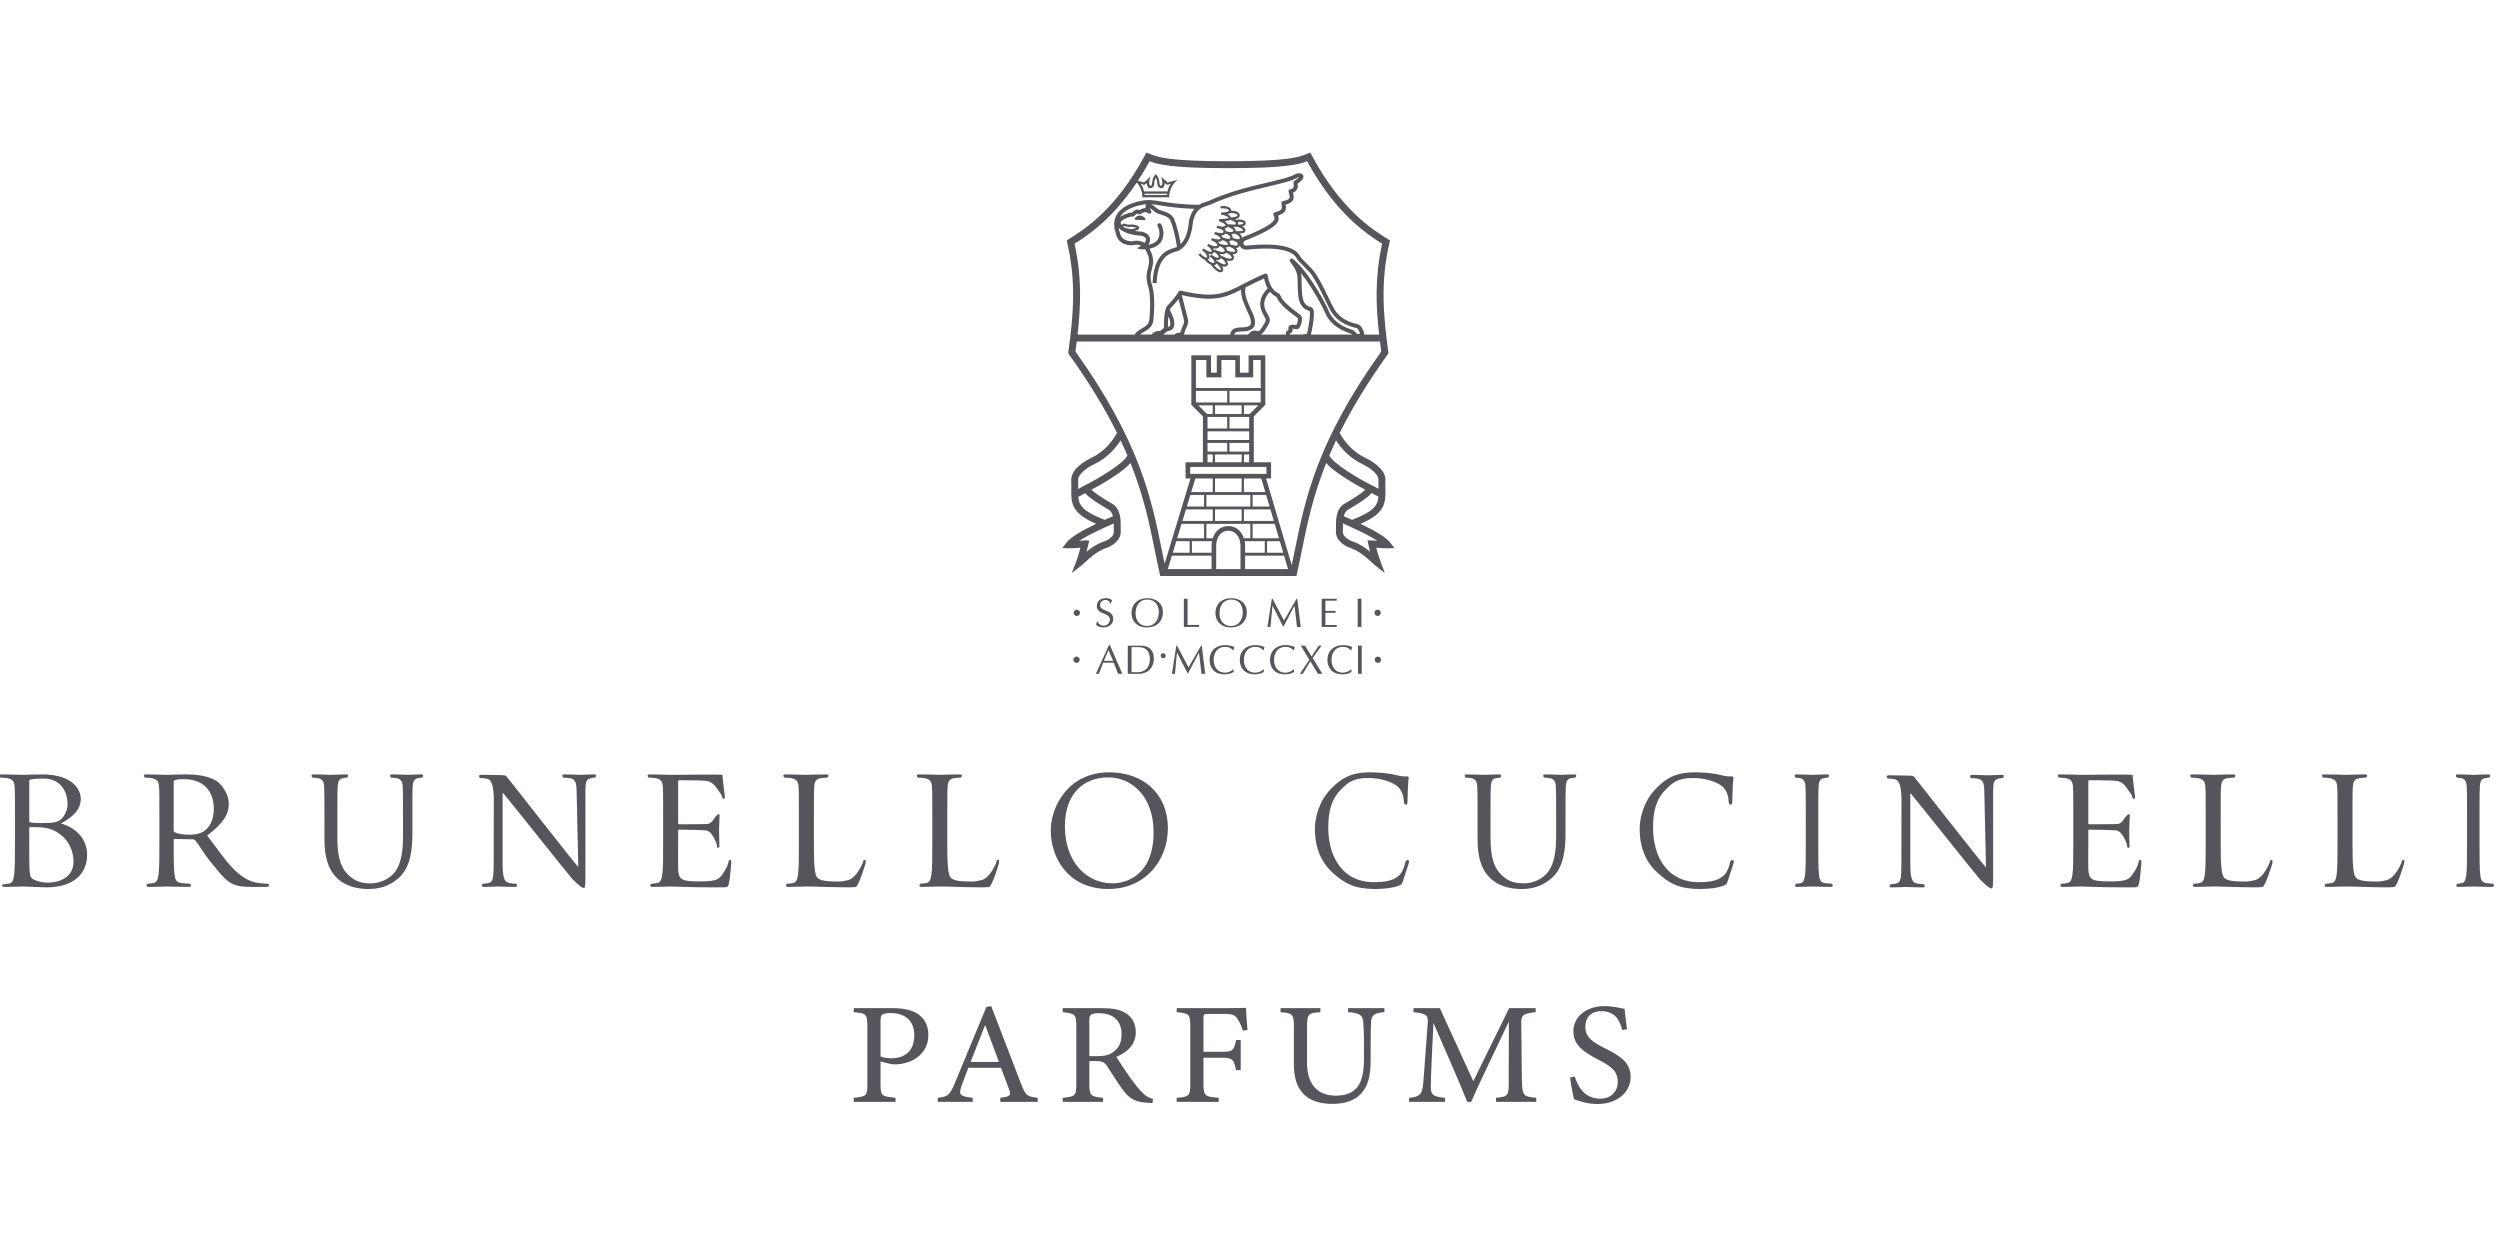 <?xml version="1.0" encoding="UTF-8" standalone="no"?> <svg xmlns:dc="http://purl.org/dc/elements/1.1/" xmlns:cc="http://creativecommons.org/ns#" xmlns:rdf="http://www.w3.org/1999/02/22-rdf-syntax-ns#" xmlns:svg="http://www.w3.org/2000/svg" xmlns="http://www.w3.org/2000/svg" xmlns:sodipodi="http://sodipodi.sourceforge.net/DTD/sodipodi-0.dtd" xmlns:inkscape="http://www.inkscape.org/namespaces/inkscape" viewBox="0 0 100 50" height="50" width="100" xml:space="preserve" id="svg134" version="1.1">  <defs id="defs138"> <clipPath id="clipPath150"> <path id="path148" d="M 0,623.627 H 870.236 V 0 H 0 Z"></path> </clipPath> <clipPath id="clipPath20"> <path d="M 193.983,841.89 V 0 h 207.309 v 841.89 z" id="path18"></path> </clipPath> <clipPath id="clipPath26"> <path d="M 0,0 H 595.276 V 841.89 H 0 Z" id="path24"></path> </clipPath> <clipPath id="clipPath150-7"> <path d="M 0,623.627 H 870.236 V 0 H 0 Z" id="path148-3"></path> </clipPath> <clipPath id="clipPath20-7"> <path id="path18-0" d="M 193.983,841.89 V 0 h 207.309 v 841.89 z"></path> </clipPath> <clipPath id="clipPath26-3"> <path id="path24-0" d="M 0,0 H 595.276 V 841.89 H 0 Z"></path> </clipPath> <clipPath id="clipPath150-8"> <path id="path148-0" d="M 0,623.627 H 870.236 V 0 H 0 Z"></path> </clipPath> <clipPath id="clipPath150-5"> <path d="M 0,623.627 H 870.236 V 0 H 0 Z" id="path148-4"></path> </clipPath> <clipPath id="clipPath20-9"> <path id="path18-6" d="M 193.983,841.89 V 0 h 207.309 v 841.89 z"></path> </clipPath> <clipPath id="clipPath26-6"> <path id="path24-7" d="M 0,0 H 595.276 V 841.89 H 0 Z"></path> </clipPath> <clipPath id="clipPath99"> <path id="path97" d="M 0,623.627 H 870.236 V 0 H 0 Z"></path> </clipPath> <clipPath id="clipPath313"> <path id="path311" d="M 0,841.89 H 1190.55 V 0 H 0 Z"></path> </clipPath> <clipPath id="clipPath150-8-2"> <path id="path148-0-3" d="M 0,623.627 H 870.236 V 0 H 0 Z"></path> </clipPath> <clipPath id="clipPath47"> <path d="M 0,595.275 H 841.89 V 0 H 0 Z" id="path45"></path> </clipPath> <clipPath id="clipPath150-7-5"> <path id="path148-3-2" d="M 0,623.627 H 870.236 V 0 H 0 Z"></path> </clipPath> <clipPath id="clipPath20-7-9"> <path d="M 193.983,841.89 V 0 h 207.309 v 841.89 z" id="path18-9"></path> </clipPath> <clipPath id="clipPath26-0"> <path d="M 0,0 H 595.276 V 841.89 H 0 Z" id="path24-2"></path> </clipPath> <clipPath id="clipPath150-1"> <path d="M 0,623.627 H 870.236 V 0 H 0 Z" id="path148-9"></path> </clipPath> <clipPath id="clipPath20-8"> <path id="path18-2" d="M 193.983,841.89 V 0 h 207.309 v 841.89 z"></path> </clipPath> <clipPath id="clipPath26-8"> <path id="path24-74" d="M 0,0 H 595.276 V 841.89 H 0 Z"></path> </clipPath> <clipPath id="clipPath99-2"> <path id="path97-9" d="M 0,623.627 H 870.236 V 0 H 0 Z"></path> </clipPath> <clipPath id="clipPath150-0"> <path d="M 0,623.627 H 870.236 V 0 H 0 Z" id="path148-98"></path> </clipPath> <clipPath id="clipPath20-5"> <path id="path18-5" d="M 193.983,841.89 V 0 h 207.309 v 841.89 z"></path> </clipPath> <clipPath id="clipPath26-05"> <path id="path24-3" d="M 0,0 H 595.276 V 841.89 H 0 Z"></path> </clipPath> <clipPath id="clipPath51"> <path id="path49" d="M 0,5896.06 H 6916.54 V 0 H 0 Z"></path> </clipPath> <clipPath id="clipPath150-06"> <path d="M 0,623.627 H 870.236 V 0 H 0 Z" id="path148-2"></path> </clipPath> <clipPath id="clipPath20-78"> <path id="path18-03" d="M 193.983,841.89 V 0 h 207.309 v 841.89 z"></path> </clipPath> <clipPath id="clipPath26-2"> <path id="path24-22" d="M 0,0 H 595.276 V 841.89 H 0 Z"></path> </clipPath> <clipPath id="clipPath99-6"> <path id="path97-8" d="M 0,623.627 H 870.236 V 0 H 0 Z"></path> </clipPath> <clipPath id="clipPath313-0"> <path id="path311-3" d="M 0,841.89 H 1190.55 V 0 H 0 Z"></path> </clipPath> <clipPath id="clipPath150-8-3"> <path id="path148-0-8" d="M 0,623.627 H 870.236 V 0 H 0 Z"></path> </clipPath> <clipPath id="clipPath47-2"> <path d="M 0,595.275 H 841.89 V 0 H 0 Z" id="path45-6"></path> </clipPath> <clipPath id="clipPath150-16"> <path d="M 0,623.627 H 870.236 V 0 H 0 Z" id="path148-29"></path> </clipPath> <clipPath id="clipPath20-6"> <path id="path18-7" d="M 193.983,841.89 V 0 h 207.309 v 841.89 z"></path> </clipPath> <clipPath id="clipPath26-29"> <path id="path24-24" d="M 0,0 H 595.276 V 841.89 H 0 Z"></path> </clipPath> <clipPath id="clipPath99-9"> <path id="path97-5" d="M 0,623.627 H 870.236 V 0 H 0 Z"></path> </clipPath> <clipPath id="clipPath313-7"> <path id="path311-5" d="M 0,841.89 H 1190.55 V 0 H 0 Z"></path> </clipPath> <clipPath id="clipPath150-04"> <path d="M 0,623.627 H 870.236 V 0 H 0 Z" id="path148-00"></path> </clipPath> <clipPath id="clipPath20-1"> <path id="path18-4" d="M 193.983,841.89 V 0 h 207.309 v 841.89 z"></path> </clipPath> <clipPath id="clipPath26-21"> <path id="path24-9" d="M 0,0 H 595.276 V 841.89 H 0 Z"></path> </clipPath> <clipPath id="clipPath99-94"> <path id="path97-1" d="M 0,623.627 H 870.236 V 0 H 0 Z"></path> </clipPath> <clipPath id="clipPath313-2"> <path id="path311-2" d="M 0,841.89 H 1190.55 V 0 H 0 Z"></path> </clipPath> <clipPath id="clipPath150-8-36"> <path id="path148-0-4" d="M 0,623.627 H 870.236 V 0 H 0 Z"></path> </clipPath> <clipPath id="clipPath47-24"> <path d="M 0,595.275 H 841.89 V 0 H 0 Z" id="path45-0"></path> </clipPath> <clipPath id="clipPath150-7-1"> <path id="path148-3-3" d="M 0,623.627 H 870.236 V 0 H 0 Z"></path> </clipPath> <clipPath id="clipPath20-7-2"> <path d="M 193.983,841.89 V 0 h 207.309 v 841.89 z" id="path18-9-6"></path> </clipPath> <clipPath id="clipPath26-0-1"> <path d="M 0,0 H 595.276 V 841.89 H 0 Z" id="path24-2-4"></path> </clipPath> <clipPath id="clipPath150-6"> <path id="path148-5" d="M 0,623.627 H 870.236 V 0 H 0 Z"></path> </clipPath> <clipPath id="clipPath298"> <path d="M 0,288 H 288 V 0 H 0 Z" id="path296"></path> </clipPath> <clipPath id="clipPath308"> <path d="M -102.917,69.287 H 102.917 V -69.287 h -205.834 z" id="path306"></path> </clipPath> <clipPath id="clipPath2068"> <path d="M 0,288 H 288 V 0 H 0 Z" id="path2066"></path> </clipPath> <clipPath id="clipPath2078"> <path d="M -102.917,69.287 H 102.917 V -69.287 h -205.834 z" id="path2076"></path> </clipPath> <clipPath id="clipPath20-76"> <path d="M 0,123.307 H 595.276 V 718.583 H 0 Z" id="path18-2-9"></path> </clipPath> <clipPath id="clipPath20-7-7"> <path d="M 0,123.307 H 595.276 V 718.583 H 0 Z" id="path18-9-0"></path> </clipPath> <clipPath id="clipPath150-9"> <path d="M 0,623.627 H 870.236 V 0 H 0 Z" id="path148-52"></path> </clipPath> <clipPath id="clipPath20-15"> <path id="path18-54" d="M 193.983,841.89 V 0 h 207.309 v 841.89 z"></path> </clipPath> <clipPath id="clipPath26-81"> <path id="path24-96" d="M 0,0 H 595.276 V 841.89 H 0 Z"></path> </clipPath> <clipPath id="clipPath99-29"> <path id="path97-6" d="M 0,623.627 H 870.236 V 0 H 0 Z"></path> </clipPath> <clipPath id="clipPath313-3"> <path id="path311-27" d="M 0,841.89 H 1190.55 V 0 H 0 Z"></path> </clipPath> <clipPath id="clipPath150-8-5"> <path id="path148-0-33" d="M 0,623.627 H 870.236 V 0 H 0 Z"></path> </clipPath> <clipPath id="clipPath47-25"> <path d="M 0,595.275 H 841.89 V 0 H 0 Z" id="path45-1"></path> </clipPath> <clipPath id="clipPath150-7-8"> <path id="path148-3-0" d="M 0,623.627 H 870.236 V 0 H 0 Z"></path> </clipPath> <clipPath id="clipPath20-7-8"> <path d="M 193.983,841.89 V 0 h 207.309 v 841.89 z" id="path18-9-9"></path> </clipPath> <clipPath id="clipPath26-0-3"> <path d="M 0,0 H 595.276 V 841.89 H 0 Z" id="path24-2-6"></path> </clipPath> <clipPath id="clipPath150-6-4"> <path id="path148-5-0" d="M 0,623.627 H 870.236 V 0 H 0 Z"></path> </clipPath> <clipPath id="clipPath298-3"> <path d="M 0,288 H 288 V 0 H 0 Z" id="path296-0"></path> </clipPath> <clipPath id="clipPath308-5"> <path d="M -102.917,69.287 H 102.917 V -69.287 h -205.834 z" id="path306-9"></path> </clipPath> <clipPath id="clipPath2068-5"> <path d="M 0,288 H 288 V 0 H 0 Z" id="path2066-8"></path> </clipPath> <clipPath id="clipPath2078-6"> <path d="M -102.917,69.287 H 102.917 V -69.287 h -205.834 z" id="path2076-5"></path> </clipPath> <clipPath id="clipPath20-76-7"> <path d="M 0,123.307 H 595.276 V 718.583 H 0 Z" id="path18-2-2"></path> </clipPath> <clipPath id="clipPath20-7-7-7"> <path d="M 0,123.307 H 595.276 V 718.583 H 0 Z" id="path18-9-0-5"></path> </clipPath> <clipPath id="clipPath2285"> <rect transform="scale(1,-1)" clip-path="none" y="-250.755" x="75.757" height="20.591" width="74.939" id="rect2287" style="fill:#0000ff;fill-rule:evenodd;stroke-width:0.75"></rect> </clipPath> <clipPath id="clipPath150-95"> <path id="path148-32" d="M 0,623.627 H 870.236 V 0 H 0 Z"></path> </clipPath> <clipPath id="clipPath20-77"> <path d="M 193.983,841.89 V 0 h 207.309 v 841.89 z" id="path18-95"></path> </clipPath> <clipPath id="clipPath26-69"> <path d="M 0,0 H 595.276 V 841.89 H 0 Z" id="path24-222"></path> </clipPath> <clipPath id="clipPath99-62"> <path d="M 0,623.627 H 870.236 V 0 H 0 Z" id="path97-7"></path> </clipPath> <clipPath id="clipPath313-20"> <path d="M 0,841.89 H 1190.55 V 0 H 0 Z" id="path311-6"></path> </clipPath> <clipPath id="clipPath150-8-6"> <path d="M 0,623.627 H 870.236 V 0 H 0 Z" id="path148-0-1"></path> </clipPath> <clipPath id="clipPath47-4"> <path id="path45-19" d="M 0,595.275 H 841.89 V 0 H 0 Z"></path> </clipPath> <clipPath id="clipPath150-7-88"> <path d="M 0,623.627 H 870.236 V 0 H 0 Z" id="path148-3-6"></path> </clipPath> <clipPath id="clipPath20-7-0"> <path id="path18-9-95" d="M 193.983,841.89 V 0 h 207.309 v 841.89 z"></path> </clipPath> <clipPath id="clipPath26-0-6"> <path id="path24-2-8" d="M 0,0 H 595.276 V 841.89 H 0 Z"></path> </clipPath> <clipPath id="clipPath150-6-9"> <path d="M 0,623.627 H 870.236 V 0 H 0 Z" id="path148-5-2"></path> </clipPath> <clipPath id="clipPath298-31"> <path id="path296-4" d="M 0,288 H 288 V 0 H 0 Z"></path> </clipPath> <clipPath id="clipPath308-0"> <path id="path306-7" d="M -102.917,69.287 H 102.917 V -69.287 h -205.834 z"></path> </clipPath> <clipPath id="clipPath2068-0"> <path id="path2066-7" d="M 0,288 H 288 V 0 H 0 Z"></path> </clipPath> <clipPath id="clipPath2078-8"> <path id="path2076-0" d="M -102.917,69.287 H 102.917 V -69.287 h -205.834 z"></path> </clipPath> <clipPath id="clipPath20-76-9"> <path id="path18-2-24" d="M 0,123.307 H 595.276 V 718.583 H 0 Z"></path> </clipPath> <clipPath id="clipPath20-7-7-9"> <path id="path18-9-0-3" d="M 0,123.307 H 595.276 V 718.583 H 0 Z"></path> </clipPath> <clipPath id="clipPath150-08"> <path d="M 0,623.627 H 870.236 V 0 H 0 Z" id="path148-8"></path> </clipPath> <clipPath id="clipPath20-4"> <path id="path18-61" d="M 193.983,841.89 V 0 h 207.309 v 841.89 z"></path> </clipPath> <clipPath id="clipPath26-31"> <path id="path24-6" d="M 0,0 H 595.276 V 841.89 H 0 Z"></path> </clipPath> <clipPath id="clipPath51-4"> <path id="path49-2" d="M 0,5896.06 H 6916.54 V 0 H 0 Z"></path> </clipPath> <clipPath id="clipPath120"> <path id="path118" d="M 0,123.307 H 595.276 V 718.583 H 0 Z"></path> </clipPath> <clipPath id="clipPath2480"> <rect transform="scale(1,-1)" y="-246.357" x="75.443" height="10.705" width="74.936" id="rect2482" style="fill:#0000ff;fill-rule:evenodd;stroke-width:0.75"></rect> </clipPath> <clipPath id="clipPath2494"> <rect transform="scale(1,-1)" y="-244.93" x="75.987" height="8.859" width="74.202" id="rect2496" style="fill:#0000ff;fill-rule:evenodd;stroke-width:0.75"></rect> </clipPath> <clipPath id="clipPath150-048"> <path d="M 0,623.627 H 870.236 V 0 H 0 Z" id="path148-48"></path> </clipPath> <clipPath id="clipPath20-2"> <path id="path18-12" d="M 193.983,841.89 V 0 h 207.309 v 841.89 z"></path> </clipPath> <clipPath id="clipPath26-60"> <path id="path24-84" d="M 0,0 H 595.276 V 841.89 H 0 Z"></path> </clipPath> <clipPath id="clipPath150-9-6"> <path d="M 0,623.627 H 870.236 V 0 H 0 Z" id="path148-8-4"></path> </clipPath> <clipPath id="clipPath20-9-6"> <path id="path18-1" d="M 193.983,841.89 V 0 h 207.309 v 841.89 z"></path> </clipPath> <clipPath id="clipPath26-2-8"> <path id="path24-8" d="M 0,0 H 595.276 V 841.89 H 0 Z"></path> </clipPath> <clipPath id="clipPath99-20"> <path id="path97-76" d="M 0,623.627 H 870.236 V 0 H 0 Z"></path> </clipPath> <clipPath id="clipPath313-00"> <path id="path311-20" d="M 0,841.89 H 1190.55 V 0 H 0 Z"></path> </clipPath> <clipPath id="clipPath150-8-1"> <path id="path148-0-46" d="M 0,623.627 H 870.236 V 0 H 0 Z"></path> </clipPath> <clipPath id="clipPath47-6"> <path d="M 0,595.275 H 841.89 V 0 H 0 Z" id="path45-4"></path> </clipPath> <clipPath id="clipPath150-7-3"> <path id="path148-3-32" d="M 0,623.627 H 870.236 V 0 H 0 Z"></path> </clipPath> <clipPath id="clipPath20-7-85"> <path d="M 193.983,841.89 V 0 h 207.309 v 841.89 z" id="path18-9-97"></path> </clipPath> <clipPath id="clipPath26-0-8"> <path d="M 0,0 H 595.276 V 841.89 H 0 Z" id="path24-2-7"></path> </clipPath> <clipPath id="clipPath150-6-99"> <path id="path148-5-7" d="M 0,623.627 H 870.236 V 0 H 0 Z"></path> </clipPath> <clipPath id="clipPath298-9"> <path d="M 0,288 H 288 V 0 H 0 Z" id="path296-2"></path> </clipPath> <clipPath id="clipPath308-52"> <path d="M -102.917,69.287 H 102.917 V -69.287 h -205.834 z" id="path306-78"></path> </clipPath> <clipPath id="clipPath2068-1"> <path d="M 0,288 H 288 V 0 H 0 Z" id="path2066-5"></path> </clipPath> <clipPath id="clipPath2078-3"> <path d="M -102.917,69.287 H 102.917 V -69.287 h -205.834 z" id="path2076-08"></path> </clipPath> <clipPath id="clipPath20-76-6"> <path d="M 0,123.307 H 595.276 V 718.583 H 0 Z" id="path18-2-94"></path> </clipPath> <clipPath id="clipPath20-7-7-6"> <path d="M 0,123.307 H 595.276 V 718.583 H 0 Z" id="path18-9-0-4"></path> </clipPath> <clipPath id="clipPath1130"><path d="M 0,595.276 H 595.276 V 0 H 0 Z" id="path1128"></path></clipPath><clipPath id="clipPath1572"><path d="M 0,595.276 H 595.276 V 0 H 0 Z" id="path1570"></path></clipPath></defs> <g transform="matrix(1.333,0,0,-1.333,-101.185,337.068)" id="g142"> <g id="g144"> <g clip-path="url(#clipPath150)" id="g146"> <g transform="translate(99.081,306.758)" id="g152"></g> </g> </g> </g> <g style="opacity:1;stop-opacity:1" id="g146-3" clip-path="url(#clipPath150-04)" transform="matrix(1.333,0,0,-1.333,-98.135,345.553)"> <g id="g152-19" transform="translate(99.081,306.758)"></g> <g transform="matrix(0.134,0,0,0.134,65.374,199.516)" id="g142-4"> <g transform="matrix(1.141,0,0,1.141,-26.413,-32.049)" id="g142-9"></g> </g> </g> <g id="g1568" clip-path="url(#clipPath1572)" transform="matrix(0.207,0,0,-0.207,-11.743,86.743)"><g id="g1574" transform="translate(226.882,214.906)"><path d="m 0,0 c 0.351,-0.167 1.141,-0.362 2.136,-0.362 1.96,0 4.388,0.947 4.388,4.458 0,3.065 -2.107,4.291 -4.564,4.291 C 1.112,8.387 0.497,8.247 0.322,8.052 0.088,7.857 0,7.523 0,6.77 Z m 2.37,9.334 c 2.077,0 3.744,-0.363 4.944,-1.198 1.14,-0.808 1.93,-2.118 1.93,-3.957 0,-4.068 -3.656,-5.712 -6.436,-5.712 -0.321,0 -0.614,0.028 -0.789,0.056 L 0,-0.975 v -4.347 c 0,-2.34 0.205,-2.396 2.896,-2.675 v -0.78 h -8.074 v 0.78 c 2.516,0.251 2.633,0.418 2.633,2.731 V 5.795 c 0,2.48 -0.322,2.536 -2.633,2.759 v 0.78 z" style="fill:#54565b;fill-opacity:1;fill-rule:nonzero;stroke:none" id="path1576"></path></g><g id="g1578" transform="translate(247.098,220.98)"><path d="m 0,0 c -0.936,-2.396 -1.931,-4.932 -2.808,-7.133 h 5.47 z m 2.925,-14.851 v 0.78 c 1.902,0.223 2.136,0.502 1.726,1.561 -0.38,1.086 -0.965,2.479 -1.579,4.235 h -6.319 c -0.468,-1.254 -0.907,-2.341 -1.317,-3.483 -0.643,-1.811 -0.234,-2.034 2.165,-2.313 v -0.78 h -6.758 v 0.78 c 1.843,0.223 2.311,0.418 3.335,2.926 L 0.234,3.483 1.17,3.65 c 1.843,-4.765 3.861,-10.031 5.705,-14.851 0.936,-2.424 1.199,-2.647 3.276,-2.87 v -0.78 z" style="fill:#54565b;fill-opacity:1;fill-rule:nonzero;stroke:none" id="path1580"></path></g><g id="g1582" transform="translate(268.631,214.961)"><path d="m 0,0 c 1.521,0 2.486,0.223 3.218,0.808 1.141,0.808 1.609,1.922 1.609,3.427 0,2.981 -2.077,4.068 -4.33,4.068 -0.848,0 -1.345,-0.112 -1.55,-0.278 C -1.316,7.829 -1.404,7.551 -1.404,6.826 V 0 Z m 10.795,-9.055 c -0.381,0 -0.702,0.028 -1.083,0.055 -2.135,0.14 -3.276,0.669 -4.563,2.397 -1.083,1.421 -2.136,3.176 -3.072,4.597 -0.585,0.892 -0.965,1.059 -2.457,1.059 h -1.024 v -4.375 c 0,-2.368 0.322,-2.507 2.662,-2.73 v -0.78 h -7.811 v 0.78 c 2.428,0.251 2.633,0.362 2.633,2.73 V 5.795 c 0,2.369 -0.322,2.452 -2.633,2.703 v 0.78 h 7.46 c 2.135,0 3.569,-0.251 4.68,-0.947 1.2,-0.724 1.99,-1.978 1.99,-3.678 0,-2.396 -1.609,-3.901 -3.774,-4.792 0.527,-0.864 1.784,-2.731 2.662,-3.985 1.082,-1.476 1.638,-2.173 2.311,-2.869 0.79,-0.808 1.463,-1.115 2.136,-1.282 z" style="fill:#54565b;fill-opacity:1;fill-rule:nonzero;stroke:none" id="path1584"></path></g><g id="g1586" transform="translate(296.892,219.893)"><path d="m 0,0 c -0.263,0.78 -0.497,1.449 -0.907,2.062 -0.556,0.947 -0.994,1.17 -2.633,1.17 h -3.13 c -0.848,0 -0.936,-0.084 -0.936,-0.891 v -6.437 h 3.627 c 2.107,0 2.253,0.335 2.692,2.285 h 0.878 v -5.823 h -0.907 c -0.381,1.95 -0.585,2.396 -2.663,2.396 h -3.627 v -4.987 c 0,-2.424 0.293,-2.536 2.955,-2.759 v -0.78 h -8.133 v 0.78 c 2.37,0.167 2.633,0.362 2.633,2.759 V 0.808 c 0,2.424 -0.293,2.536 -2.633,2.758 v 0.781 h 9.274 c 2.632,0 3.627,0.027 4.124,0.055 0.03,-1.003 0.147,-2.953 0.293,-4.291 z" style="fill:#54565b;fill-opacity:1;fill-rule:nonzero;stroke:none" id="path1588"></path></g><g id="g1590" transform="translate(324.247,223.459)"><path d="M 0,0 C -1.843,-0.111 -2.516,-0.557 -2.574,-1.839 -2.603,-2.48 -2.662,-3.65 -2.662,-6.213 v -3.009 c 0,-2.842 -0.351,-5.016 -2.048,-6.715 -1.375,-1.366 -3.364,-1.783 -5.382,-1.783 -1.697,0 -3.511,0.334 -4.798,1.281 -1.755,1.282 -2.604,3.204 -2.604,6.464 v 7.105 c 0,2.508 -0.234,2.675 -2.574,2.87 v 0.78 h 7.694 V 0 c -2.341,-0.139 -2.575,-0.362 -2.575,-2.87 v -6.965 c 0,-4.068 2.019,-6.297 5.53,-6.297 4.153,0 5.47,2.452 5.47,7.077 v 2.842 c 0,2.563 -0.088,3.622 -0.146,4.374 C -4.183,-0.585 -4.856,-0.111 -7.021,0 V 0.78 H 0 Z" style="fill:#54565b;fill-opacity:1;fill-rule:nonzero;stroke:none" id="path1592"></path></g><g id="g1594" transform="translate(345.81,206.129)"><path d="M 0,0 V 0.78 C 2.399,1.003 2.486,1.17 2.457,4.152 L 2.486,15.519 C 0.088,10.42 -3.774,2.452 -4.798,0 h -0.761 c -0.994,2.535 -4.3,10.198 -6.523,15.241 -0.497,-9.752 -0.526,-11.953 -0.526,-12.483 0.029,-1.56 0.76,-1.783 2.749,-1.978 V 0 h -6.933 v 0.78 c 1.697,0.167 2.399,0.502 2.633,2.006 0.175,1.226 0.205,2.229 0.965,12.399 0.118,1.449 -0.175,1.922 -2.749,2.145 v 0.781 h 5.09 L -4.388,3.984 2.545,18.111 H 7.664 V 17.33 C 5.149,17.052 4.827,16.801 4.885,14.851 L 5.002,4.152 C 5.119,1.17 5.207,1.031 7.782,0.78 V 0 Z" style="fill:#54565b;fill-opacity:1;fill-rule:nonzero;stroke:none" id="path1596"></path></g><g id="g1598" transform="translate(370.21,220.004)"><path d="m 0,0 c -0.497,1.839 -1.316,3.65 -4.066,3.65 -2.282,0 -3.072,-1.588 -3.072,-3.037 0,-1.922 1.287,-2.898 3.715,-4.096 3.511,-1.727 5.032,-3.009 5.032,-5.656 0,-2.925 -2.662,-5.154 -6.436,-5.154 -1.755,0 -3.276,0.474 -4.476,0.919 -0.234,0.78 -0.585,2.675 -0.79,4.18 l 0.907,0.223 c 0.585,-1.867 1.872,-4.291 4.915,-4.291 2.106,0 3.393,1.393 3.393,3.204 0,2.145 -1.199,3.009 -3.773,4.346 -3.072,1.589 -4.798,2.926 -4.798,5.517 0,2.48 2.165,4.82 6.026,4.82 1.639,0 3.248,-0.418 3.862,-0.529 C 0.556,3.093 0.673,1.978 0.907,0.167 Z" style="fill:#54565b;fill-opacity:1;fill-rule:nonzero;stroke:none" id="path1600"></path></g><g id="g1602" transform="translate(535.866,260.842)"><path d="m 0,0 v -4.615 c 0,-2.761 0,-5.032 0.144,-6.24 0.086,-0.834 0.259,-1.467 1.122,-1.582 0.402,-0.057 1.035,-0.115 1.294,-0.115 0.172,0 0.23,-0.309 0.23,-0.396 0,-0.143 -0.144,-0.23 -0.46,-0.23 -1.582,0 -3.394,0.087 -3.538,0.087 -0.144,0 -1.955,-0.087 -2.818,-0.087 -0.316,0 -0.46,0.058 -0.46,0.23 0,0.087 0.057,0.396 0.23,0.396 0.259,0 0.604,0.058 0.863,0.115 0.575,0.115 0.719,0.748 0.834,1.582 0.144,1.208 0.144,3.479 0.144,6.24 V 0 c 0,4.486 0,5.292 -0.058,6.212 -0.057,0.978 -0.345,1.466 -0.978,1.61 -0.316,0.086 -0.69,0.115 -0.891,0.115 -0.115,0 -0.23,0.281 -0.23,0.396 0,0.173 0.143,0.23 0.46,0.23 0.949,0 2.76,-0.086 2.904,-0.086 0.144,0 1.956,0.086 2.818,0.086 0.317,0 0.461,-0.057 0.461,-0.23 C 2.071,8.218 1.956,7.937 1.841,7.937 1.639,7.937 1.467,7.908 1.122,7.851 0.346,7.707 0.115,7.218 0.058,6.212 0,5.292 0,4.486 0,0" style="fill:#54565b;fill-opacity:1;fill-rule:nonzero;stroke:none" id="path1604"></path></g><g id="g1606" transform="translate(342.248,256.866)"><path d="m 0,0 v 3.975 c 0,4.487 0,5.292 -0.058,6.212 -0.057,0.978 -0.287,1.438 -1.236,1.639 -0.23,0.058 -0.719,0.087 -0.978,0.087 -0.115,0 -0.23,0.28 -0.23,0.396 0,0.172 0.144,0.23 0.46,0.23 1.294,0 3.048,-0.087 3.307,-0.087 0.259,0 1.985,0.087 2.848,0.087 0.316,0 0.459,-0.058 0.459,-0.23 0,-0.116 -0.115,-0.396 -0.23,-0.396 -0.201,0 -0.373,-0.029 -0.718,-0.087 C 2.847,11.711 2.617,11.194 2.56,10.187 2.502,9.267 2.502,8.462 2.502,3.975 V 0.173 c 0,-4.141 0.92,-5.925 2.157,-7.103 1.409,-1.324 2.703,-1.582 4.342,-1.582 1.755,0 3.48,0.834 4.516,2.07 1.322,1.639 1.667,4.084 1.667,7.046 v 3.371 c 0,4.487 0,5.292 -0.057,6.212 -0.058,0.978 -0.288,1.438 -1.237,1.639 -0.23,0.058 -0.719,0.087 -0.977,0.087 -0.116,0 -0.231,0.28 -0.231,0.396 0,0.172 0.144,0.23 0.461,0.23 1.293,0 2.875,-0.087 3.048,-0.087 0.201,0 1.553,0.087 2.416,0.087 0.316,0 0.46,-0.058 0.46,-0.23 0,-0.116 -0.115,-0.396 -0.23,-0.396 -0.202,0 -0.374,0 -0.719,-0.087 C 17.341,11.683 17.111,11.194 17.054,10.187 16.996,9.267 16.996,8.462 16.996,3.975 V 1.122 c 0,-3.106 -0.345,-6.557 -2.645,-8.599 -2.071,-1.841 -4.228,-2.128 -5.925,-2.128 -0.978,0 -3.882,0.115 -5.924,2.042 C 1.093,-6.212 0,-4.199 0,0" style="fill:#54565b;fill-opacity:1;fill-rule:nonzero;stroke:none" id="path1608"></path></g><g id="g1610" transform="translate(119.421,256.866)"><path d="m 0,0 v 3.975 c 0,4.487 0,5.292 -0.057,6.212 -0.058,0.978 -0.288,1.438 -1.237,1.639 -0.23,0.058 -0.719,0.087 -0.978,0.087 -0.115,0 -0.23,0.28 -0.23,0.396 0,0.172 0.144,0.23 0.46,0.23 1.295,0 3.049,-0.087 3.307,-0.087 0.259,0 1.985,0.087 2.848,0.087 0.316,0 0.46,-0.058 0.46,-0.23 0,-0.116 -0.115,-0.396 -0.23,-0.396 -0.202,0 -0.374,-0.029 -0.719,-0.087 C 2.847,11.711 2.617,11.194 2.56,10.187 2.502,9.267 2.502,8.462 2.502,3.975 V 0.173 c 0,-4.141 0.921,-5.925 2.157,-7.103 1.409,-1.324 2.703,-1.582 4.342,-1.582 1.755,0 3.48,0.834 4.516,2.07 1.323,1.639 1.667,4.084 1.667,7.046 v 3.371 c 0,4.487 0,5.292 -0.057,6.212 -0.058,0.978 -0.287,1.438 -1.237,1.639 -0.23,0.058 -0.719,0.087 -0.977,0.087 -0.115,0 -0.231,0.28 -0.231,0.396 0,0.172 0.144,0.23 0.461,0.23 1.294,0 2.875,-0.087 3.048,-0.087 0.201,0 1.553,0.087 2.416,0.087 0.316,0 0.46,-0.058 0.46,-0.23 0,-0.116 -0.115,-0.396 -0.23,-0.396 -0.202,0 -0.374,0 -0.719,-0.087 C 17.341,11.683 17.111,11.194 17.054,10.187 16.996,9.267 16.996,8.462 16.996,3.975 V 1.122 c 0,-3.106 -0.345,-6.557 -2.645,-8.599 -2.071,-1.841 -4.228,-2.128 -5.925,-2.128 -0.977,0 -3.882,0.115 -5.924,2.042 C 1.093,-6.212 0,-4.199 0,0" style="fill:#54565b;fill-opacity:1;fill-rule:nonzero;stroke:none" id="path1612"></path></g><g id="g1614" transform="translate(262.505,259.369)"><path d="m 0,0 c 0,-6.701 4.026,-11.015 9.203,-11.015 2.588,0 7.937,1.496 7.937,9.865 0,6.902 -4.199,10.611 -8.743,10.611 C 3.595,9.461 0,6.298 0,0 m -2.732,-0.805 c 0,4.658 3.393,11.244 11.331,11.244 6.47,0 11.302,-4.084 11.302,-10.784 0,-6.442 -4.544,-11.762 -11.475,-11.762 -7.88,0 -11.158,6.125 -11.158,11.302" style="fill:#54565b;fill-opacity:1;fill-rule:evenodd;stroke:none" id="path1616"></path></g><g id="g1618" transform="translate(408.089,260.842)"><path d="m 0,0 v -4.615 c 0,-2.761 0,-5.032 0.144,-6.24 0.086,-0.834 0.259,-1.467 1.121,-1.582 0.403,-0.057 1.036,-0.115 1.295,-0.115 0.172,0 0.23,-0.309 0.23,-0.396 0,-0.143 -0.144,-0.23 -0.46,-0.23 -1.582,0 -3.394,0.087 -3.538,0.087 -0.144,0 -1.955,-0.087 -2.818,-0.087 -0.316,0 -0.46,0.058 -0.46,0.23 0,0.087 0.057,0.396 0.23,0.396 0.259,0 0.604,0.058 0.863,0.115 0.575,0.115 0.719,0.748 0.833,1.582 0.144,1.208 0.144,3.479 0.144,6.24 V 0 c 0,4.486 0,5.292 -0.057,6.212 -0.058,0.978 -0.345,1.466 -0.978,1.61 -0.316,0.086 -0.69,0.115 -0.891,0.115 -0.115,0 -0.23,0.281 -0.23,0.396 0,0.173 0.143,0.23 0.46,0.23 0.949,0 2.76,-0.086 2.904,-0.086 0.144,0 1.956,0.086 2.818,0.086 0.317,0 0.461,-0.057 0.461,-0.23 C 2.071,8.218 1.956,7.937 1.841,7.937 1.639,7.937 1.467,7.908 1.121,7.851 0.345,7.707 0.115,7.218 0.058,6.212 0,5.292 0,4.486 0,0" style="fill:#54565b;fill-opacity:1;fill-rule:nonzero;stroke:none" id="path1620"></path></g><g id="g1622" transform="translate(154.507,269.1)"><path d="m 0,0 c 0.068,-0.052 0.128,-0.118 0.181,-0.194 0.45,-0.508 12.868,-16.44 13.788,-17.389 l -0.317,14.386 c -0.028,1.869 -0.23,2.502 -1.121,2.732 -0.518,0.115 -1.179,0.144 -1.409,0.144 -0.202,0 -0.23,0.309 -0.23,0.424 0,0.173 0.23,0.202 0.575,0.202 1.294,0 2.674,-0.086 2.991,-0.086 0.316,0 1.265,0.086 2.444,0.086 0.316,0 0.518,-0.029 0.518,-0.202 0,-0.115 -0.115,-0.424 -0.317,-0.424 -0.143,0 -0.345,0 -0.69,-0.086 -0.949,-0.202 -1.064,-0.835 -1.064,-2.56 l 10e-4,-16.632 c 0,-1.898 -0.116,-2.039 -0.317,-2.039 -0.23,0 -0.687,0.205 -2.211,1.729 -0.317,0.288 -12.555,15.682 -13.475,16.717 l -0.002,-14.11 c 0.058,-2.358 0.345,-3.106 1.122,-3.336 0.546,-0.144 1.178,-0.173 1.437,-0.173 0.144,0 0.23,-0.28 0.23,-0.395 0,-0.173 -0.172,-0.23 -0.517,-0.23 -1.639,0 -2.79,0.086 -3.049,0.086 -0.258,0 -1.466,-0.086 -2.76,-0.086 -0.288,0 -0.46,0.028 -0.46,0.23 0,0.115 0.086,0.395 0.23,0.395 0.23,0 0.747,0.029 1.179,0.173 0.719,0.201 0.862,1.035 0.862,3.652 l 0.023,12.688 c -0.057,2.358 -0.414,3.497 -1.19,3.727 -0.547,0.144 -1.179,0.172 -1.438,0.172 -0.144,0 -0.23,0.281 -0.23,0.396 0,0.173 0.172,0.23 0.517,0.23 1.011,0 3.065,-0.032 3.609,-0.057 C -0.751,0.154 -0.521,0.141 -0.422,0.141 -0.255,0.141 -0.116,0.09 0,0" style="fill:#54565b;fill-opacity:1;fill-rule:nonzero;stroke:none" id="path1624"></path></g><g id="g1626" transform="translate(184.873,256.227)"><path d="m 0,0 v 4.615 c 0,4.486 0,5.291 -0.069,6.212 -0.069,0.978 -0.345,1.438 -1.484,1.639 -0.276,0.057 -0.863,0.086 -1.173,0.086 -0.138,0 -0.276,0.281 -0.276,0.396 0,0.173 0.172,0.23 0.552,0.23 1.553,0 3.727,-0.086 3.899,-0.086 0.242,0 10.008,0.115 10.014,-0.008 0.038,-0.212 -0.003,-0.514 0.11,-1.253 C 11.619,11.546 11.901,9.193 11.93,8.842 11.937,8.695 11.918,8.51 11.785,8.472 11.586,8.415 11.481,8.534 11.417,8.755 11.361,8.949 11.194,9.409 10.933,9.693 10.605,10.036 9.885,11.719 8.422,11.911 L 8.017,11.953 7.834,11.97 c -0.587,0.058 -4.349,0.086 -4.728,0.086 -0.138,0 -0.207,-0.086 -0.207,-0.287 V 3.832 c 0,-0.202 0.034,-0.288 0.207,-0.288 0.448,0 4.693,0 5.487,0.058 0.828,0.057 1.311,1.231 1.622,1.519 0.241,0.23 0.38,0.374 0.518,0.374 0.085,0 0.148,-0.04 0.166,-0.153 L 10.91,5.276 c 0.018,-0.172 -0.102,-1.793 -0.106,-2.748 -0.008,-0.579 0.034,-2.761 0.056,-2.961 0.023,-0.229 0.057,-0.543 -0.184,-0.569 -0.171,-0.018 -0.252,0.089 -0.267,0.232 -0.03,0.286 -0.06,0.572 -0.236,0.93 C 9.976,0.612 9.315,2.167 8.406,2.333 L 8.075,2.365 C 7.93,2.378 7.724,2.391 7.478,2.403 7.363,2.405 7.129,2.416 6.857,2.429 6.433,2.444 5.957,2.458 5.49,2.469 4.437,2.494 3.434,2.509 3.141,2.509 2.968,2.509 2.899,2.423 2.899,2.308 v -2.531 c 0,-0.978 -0.035,-4.314 0,-4.918 0.103,-1.984 0.621,-2.358 4.003,-2.358 0.856,0 2.276,0 3.184,0.274 1.007,0.341 1.274,0.993 1.749,1.681 0.365,0.53 0.7,1.286 0.804,1.833 0.034,0.23 0.103,0.374 0.31,0.374 0.173,0 0.207,-0.116 0.207,-0.432 0,-0.316 -0.249,-3.569 -0.525,-4.403 -0.159,-0.478 -0.386,-0.477 -1.458,-0.477 l -0.754,10e-4 -0.446,-10e-4 c -5.21,0 -7.523,0.172 -8.524,0.172 -0.172,0 -2.346,-0.086 -3.381,-0.086 -0.38,0 -0.553,0.058 -0.553,0.23 0,0.086 0.069,0.396 0.276,0.396 0.311,0 0.725,0.057 1.036,0.115 0.69,0.115 0.863,0.748 1.001,1.582 C 0,-5.033 0,-2.761 0,0" style="fill:#54565b;fill-opacity:1;fill-rule:nonzero;stroke:none" id="path1628"></path></g><g id="g1630" transform="translate(191.328,258.63)"><path d="M 0,0 -0.621,0.026 C -0.349,0.013 -0.115,0.002 0,0" style="fill:#54565b;fill-opacity:1;fill-rule:nonzero;stroke:none" id="path1632"></path></g><g id="g1634" transform="translate(87.529,256.227)"><path d="m 0,0 v 4.615 c 0,4.486 0,5.291 -0.069,6.212 -0.069,0.978 -0.345,1.438 -1.484,1.639 -0.276,0.057 -0.863,0.086 -1.173,0.086 -0.138,0 -0.276,0.281 -0.276,0.396 0,0.173 0.172,0.23 0.552,0.23 1.553,0 3.727,-0.086 3.9,-0.086 0.379,0 2.355,0.086 3.425,0.086 2.174,0 4.33,-0.172 6.159,-1.265 0.863,-0.518 2.373,-2.395 2.373,-4.379 0,-2.129 -1.062,-3.789 -4.167,-6.176 2.621,-3.382 3.858,-5.503 6.082,-7.362 1.905,-1.591 3.348,-1.732 4.21,-1.847 0.656,-0.086 1.139,-0.076 1.346,-0.086 0.301,-0.015 0.311,-0.31 0.311,-0.396 0,-0.172 -0.207,-0.23 -0.829,-0.23 h -2.45 c -1.932,0 -2.795,0.144 -3.692,0.547 -1.484,0.661 -2.563,2.162 -4.272,4.227 C 8.579,-2.136 7.583,-0.281 6.893,0.467 6.755,0.582 6.652,0.639 6.444,0.639 L 3.002,0.697 C 2.83,0.697 2.761,0.611 2.761,0.467 V 0 c 0,-2.761 0,-5.033 0.173,-6.24 0.103,-0.834 0.31,-1.467 1.345,-1.582 0.484,-0.058 1.243,-0.115 1.553,-0.115 0.207,0 0.276,-0.31 0.276,-0.396 0,-0.144 -0.172,-0.23 -0.552,-0.23 -1.898,0 -4.072,0.086 -4.244,0.086 -0.035,0 -2.209,-0.086 -3.244,-0.086 -0.38,0 -0.553,0.058 -0.553,0.23 0,0.086 0.069,0.396 0.276,0.396 0.311,0 0.725,0.057 1.036,0.115 0.69,0.115 0.863,0.748 1.001,1.582 C 0,-5.033 0,-2.761 0,0 M 2.761,11.74 V 2.336 c 0,-0.143 0.069,-0.258 0.241,-0.345 0.518,-0.259 1.303,-0.46 2.821,-0.46 0.829,0 1.795,0.086 2.588,0.547 1.208,0.69 2.105,2.242 2.105,4.428 0,3.595 -2.121,5.752 -5.814,5.752 -1.035,0 -1.32,-0.086 -1.665,-0.173 C 2.864,12.028 2.761,11.913 2.761,11.74" style="fill:#54565b;fill-opacity:1;fill-rule:evenodd;stroke:none" id="path1636"></path></g><g id="g1638" transform="translate(385.201,247.261)"><path d="m 0,0 c -3.971,0 -5.879,1.064 -8.15,3.106 -2.79,2.502 -3.48,5.78 -3.48,8.512 0,1.927 0.661,5.292 3.221,7.851 1.725,1.726 3.494,3.077 7.431,3.077 1.15,0 2.761,-0.086 4.17,-0.345 C 4.285,22 5.084,21.667 6.125,21.77 6.442,21.741 6.499,21.626 6.499,21.453 6.499,21.223 6.413,20.878 6.356,19.843 6.298,18.894 6.298,17.312 6.269,16.881 6.241,16.45 6.183,16.277 6.01,16.277 c -0.201,0 -0.453,0.202 -0.453,0.604 0,1.121 -0.46,2.301 -1.208,2.933 -1.007,0.863 -3.221,1.639 -5.751,1.639 -3.025,0 -4.045,-1.121 -5.052,-2.099 -2.099,-2.013 -2.588,-4.572 -2.588,-7.506 0,-5.492 2.664,-10.525 8.818,-10.525 2.157,0 3.854,0.259 5.004,1.438 0.604,0.632 0.978,1.898 1.064,2.415 0.058,0.317 0.339,0.432 0.512,0.432 0.143,0 0.201,-0.201 0.201,-0.432 C 6.557,4.975 5.665,2.473 5.377,1.495 5.205,0.949 5.147,0.891 4.63,0.661 3.479,0.201 1.841,0 0,0" style="fill:#54565b;fill-opacity:1;fill-rule:nonzero;stroke:none" id="path1640"></path></g><g id="g1642" transform="translate(62.383,259.023)"><path d="m 0,0 v -1.639 c 0,-2.215 0,-5.781 0.035,-6.212 0.103,-1.409 0.103,-1.812 1.173,-2.243 0.931,-0.374 1.857,-0.432 2.478,-0.432 1.864,0 4.866,0.834 4.866,4.084 0,1.726 -0.69,4.228 -3.347,5.752 C 4.031,-0.029 3.169,0.057 2.34,0.144 1.892,0.201 0.725,0.201 0.207,0.201 0.069,0.201 0,0.144 0,0 M -2.761,-2.908 V 1.93 c 0,4.486 0,5.18 -0.069,6.1 -0.069,0.978 -0.345,1.438 -1.484,1.639 -0.276,0.058 -0.862,0.086 -1.173,0.086 -0.138,0 -0.276,0.281 -0.276,0.396 0,0.173 0.172,0.23 0.552,0.23 1.553,0 3.727,-0.086 3.899,-0.086 0.829,0 2.175,0.086 3.762,0.086 6.349,0 7.507,-3.279 7.507,-4.716 0,-2.359 -2.017,-3.771 -3.849,-4.774 2.554,-0.661 5.077,-2.703 5.077,-6.067 0,-3.078 -2.005,-6.27 -7.907,-6.27 -0.793,0 -4.313,0.173 -4.59,0.173 -0.172,0 -2.346,-0.087 -3.381,-0.087 -0.38,0 -0.553,0.058 -0.553,0.23 0,0.087 0.07,0.285 0.276,0.285 0.311,0 0.725,0.057 1.036,0.115 0.69,0.115 0.863,0.748 1,1.581 0.173,1.208 0.173,3.48 0.173,6.241 M 0,9.116 V 1.409 C 0,1.208 0.069,1.15 0.242,1.093 0.449,1.064 1.07,0.978 2.346,0.978 c 1.933,0 3.086,0.057 3.811,0.747 0.725,0.691 1.242,1.726 1.242,2.905 0,2.387 -1.277,4.946 -4.658,4.946 C 2.361,9.576 0.966,9.548 0.414,9.433 0.103,9.375 0,9.289 0,9.116" style="fill:#54565b;fill-opacity:1;fill-rule:evenodd;stroke:none" id="path1644"></path></g><g id="g1646" transform="translate(426.526,269.006)"><path d="m 0,0 c 0.068,-0.053 0.129,-0.118 0.181,-0.195 0.45,-0.507 12.868,-16.439 13.788,-17.388 l -0.316,14.386 c -0.029,1.869 -0.23,2.502 -1.122,2.732 -0.518,0.115 -1.179,0.143 -1.409,0.143 -0.201,0 -0.23,0.31 -0.23,0.425 0,0.173 0.23,0.202 0.575,0.202 1.294,0 2.675,-0.087 2.991,-0.087 0.316,0 1.265,0.087 2.444,0.087 0.317,0 0.518,-0.029 0.518,-0.202 0,-0.115 -0.115,-0.425 -0.316,-0.425 -0.144,0 -0.345,0 -0.69,-0.086 -0.95,-0.201 -1.065,-0.834 -1.065,-2.559 l 0.002,-16.632 c 0,-1.898 -0.117,-2.039 -0.318,-2.039 -0.23,0 -0.687,0.205 -2.211,1.729 -0.316,0.288 -12.555,15.682 -13.475,16.717 l -0.002,-14.11 c 0.058,-2.358 0.345,-3.106 1.122,-3.336 0.546,-0.144 1.179,-0.173 1.438,-0.173 0.144,0 0.23,-0.28 0.23,-0.395 0,-0.173 -0.173,-0.23 -0.518,-0.23 -1.639,0 -2.789,0.086 -3.048,0.086 -0.259,0 -1.467,-0.086 -2.761,-0.086 -0.287,0 -0.46,0.028 -0.46,0.23 0,0.115 0.086,0.395 0.23,0.395 0.23,0 0.748,0.029 1.179,0.173 0.719,0.201 0.863,1.035 0.863,3.652 l 0.023,12.687 c -0.058,2.359 -0.415,3.498 -1.191,3.728 -0.546,0.144 -1.179,0.172 -1.438,0.172 -0.144,0 -0.23,0.281 -0.23,0.396 0,0.173 0.173,0.23 0.518,0.23 1.011,0 3.064,-0.033 3.608,-0.058 C -0.751,0.153 -0.521,0.141 -0.422,0.141 -0.255,0.141 -0.115,0.089 0,0" style="fill:#54565b;fill-opacity:1;fill-rule:nonzero;stroke:none" id="path1648"></path></g><g id="g1650" transform="translate(220.204,247.584)"><path d="m 0,0 c -3.887,0.031 -5.878,0.167 -7.651,0.167 -0.311,0 -2.347,-0.087 -3.382,-0.087 -0.38,0 -0.552,0.058 -0.552,0.23 0,0.087 0.069,0.396 0.276,0.396 0.31,0 0.724,0.058 1.035,0.115 0.69,0.115 0.863,0.748 1.001,1.582 0.172,1.208 0.172,3.479 0.172,6.24 v 4.615 c 0,4.486 0,5.292 -0.069,6.212 -0.068,0.978 -0.345,1.438 -1.483,1.639 -0.277,0.057 -0.863,0.086 -1.174,0.086 -0.138,0 -0.276,0.281 -0.276,0.396 0,0.173 0.173,0.23 0.552,0.23 1.553,0 3.727,-0.086 3.9,-0.086 0.172,0 2.691,0.086 3.727,0.086 0.38,0 0.552,-0.057 0.552,-0.23 0,-0.115 -0.138,-0.396 -0.276,-0.396 -0.242,0 -0.725,-0.029 -1.139,-0.086 -1.001,-0.144 -1.277,-0.633 -1.346,-1.639 -0.069,-0.92 -0.069,-1.726 -0.069,-6.212 V 8.362 c 0,-4.227 0.138,-6.067 0.76,-6.585 0.552,-0.46 1.449,-0.662 4.141,-0.662 0.383,0 1.391,0.177 1.825,0.308 0.426,0.144 1.01,0.548 1.503,1.18 C 2.7,3.464 3.24,4.621 3.3,4.936 3.334,5.166 3.404,5.31 3.611,5.31 3.783,5.31 3.818,5.195 3.818,4.879 3.818,4.562 2.401,0.11 1.885,0.073 1.873,0.042 0.857,0 0.857,0 l 0.224,-0.002 -1.576,0.006 z" style="fill:#54565b;fill-opacity:1;fill-rule:evenodd;stroke:none" id="path1652"></path></g><g id="g1654" transform="translate(245.982,247.584)"><path d="m 0,0 c -3.887,0.031 -5.877,0.167 -7.651,0.167 -0.311,0 -2.347,-0.087 -3.382,-0.087 -0.379,0 -0.552,0.058 -0.552,0.23 0,0.087 0.069,0.396 0.276,0.396 0.31,0 0.724,0.058 1.035,0.115 0.69,0.115 0.863,0.748 1.001,1.582 0.173,1.208 0.173,3.479 0.173,6.24 v 4.615 c 0,4.486 0,5.292 -0.07,6.212 -0.068,0.978 -0.345,1.438 -1.483,1.639 -0.277,0.057 -0.863,0.086 -1.174,0.086 -0.138,0 -0.276,0.281 -0.276,0.396 0,0.173 0.173,0.23 0.552,0.23 1.553,0 3.727,-0.086 3.9,-0.086 0.172,0 2.691,0.086 3.727,0.086 0.38,0 0.552,-0.057 0.552,-0.23 0,-0.115 -0.138,-0.396 -0.276,-0.396 -0.242,0 -0.725,-0.029 -1.139,-0.086 -1,-0.144 -1.277,-0.633 -1.346,-1.639 -0.069,-0.92 -0.069,-1.726 -0.069,-6.212 V 8.362 c 0,-4.227 0.138,-6.067 0.759,-6.585 0.553,-0.46 1.45,-0.662 4.141,-0.662 0.384,0 1.392,0.177 1.826,0.308 0.427,0.144 1.009,0.548 1.504,1.18 C 2.7,3.464 3.24,4.621 3.3,4.936 3.334,5.166 3.403,5.31 3.611,5.31 3.783,5.31 3.818,5.195 3.818,4.879 3.818,4.562 2.401,0.11 1.885,0.073 1.873,0.042 0.857,0 0.857,0 l 0.224,-0.002 -1.577,0.006 z" style="fill:#54565b;fill-opacity:1;fill-rule:evenodd;stroke:none" id="path1656"></path></g><g id="g1658" transform="translate(492.049,247.584)"><path d="m 0,0 c -3.888,0.031 -5.878,0.167 -7.651,0.167 -0.311,0 -2.347,-0.087 -3.382,-0.087 -0.38,0 -0.552,0.058 -0.552,0.23 0,0.087 0.069,0.396 0.276,0.396 0.31,0 0.724,0.058 1.035,0.115 0.69,0.115 0.863,0.748 1.001,1.582 0.172,1.208 0.172,3.479 0.172,6.24 v 4.615 c 0,4.486 0,5.292 -0.069,6.212 -0.069,0.978 -0.345,1.438 -1.483,1.639 -0.277,0.057 -0.863,0.086 -1.174,0.086 -0.138,0 -0.276,0.281 -0.276,0.396 0,0.173 0.173,0.23 0.552,0.23 1.553,0 3.727,-0.086 3.9,-0.086 0.172,0 2.691,0.086 3.727,0.086 0.38,0 0.552,-0.057 0.552,-0.23 0,-0.115 -0.138,-0.396 -0.276,-0.396 -0.242,0 -0.725,-0.029 -1.139,-0.086 -1.001,-0.144 -1.277,-0.633 -1.346,-1.639 -0.069,-0.92 -0.069,-1.726 -0.069,-6.212 V 8.362 c 0,-4.227 0.138,-6.067 0.759,-6.585 0.553,-0.46 1.45,-0.662 4.141,-0.662 0.383,0 1.392,0.177 1.826,0.308 0.426,0.144 1.01,0.548 1.503,1.18 C 2.7,3.464 3.24,4.621 3.3,4.936 3.334,5.166 3.403,5.31 3.61,5.31 3.783,5.31 3.818,5.195 3.818,4.879 3.818,4.562 2.4,0.11 1.885,0.073 1.872,0.042 0.856,0 0.856,0 l 0.225,-0.002 -1.577,0.006 z" style="fill:#54565b;fill-opacity:1;fill-rule:evenodd;stroke:none" id="path1660"></path></g><g id="g1662" transform="translate(517.522,247.584)"><path d="m 0,0 c -3.887,0.031 -5.878,0.167 -7.651,0.167 -0.31,0 -2.347,-0.087 -3.382,-0.087 -0.379,0 -0.552,0.058 -0.552,0.23 0,0.087 0.069,0.396 0.276,0.396 0.31,0 0.724,0.058 1.035,0.115 0.691,0.115 0.863,0.748 1.001,1.582 0.172,1.208 0.172,3.479 0.172,6.24 v 4.615 c 0,4.486 0,5.292 -0.069,6.212 -0.069,0.978 -0.345,1.438 -1.483,1.639 -0.277,0.057 -0.863,0.086 -1.174,0.086 -0.138,0 -0.276,0.281 -0.276,0.396 0,0.173 0.173,0.23 0.552,0.23 1.553,0 3.727,-0.086 3.9,-0.086 0.172,0 2.692,0.086 3.727,0.086 0.38,0 0.552,-0.057 0.552,-0.23 0,-0.115 -0.138,-0.396 -0.276,-0.396 -0.242,0 -0.725,-0.029 -1.139,-0.086 -1.001,-0.144 -1.277,-0.633 -1.345,-1.639 -0.07,-0.92 -0.07,-1.726 -0.07,-6.212 V 8.362 c 0,-4.227 0.138,-6.067 0.76,-6.585 0.552,-0.46 1.449,-0.662 4.141,-0.662 0.383,0 1.391,0.177 1.825,0.308 0.426,0.144 1.01,0.548 1.504,1.18 C 2.7,3.464 3.24,4.621 3.3,4.936 3.334,5.166 3.403,5.31 3.611,5.31 3.783,5.31 3.818,5.195 3.818,4.879 3.818,4.562 2.401,0.11 1.885,0.073 1.873,0.042 0.857,0 0.857,0 l 0.224,-0.002 -1.576,0.006 z" style="fill:#54565b;fill-opacity:1;fill-rule:evenodd;stroke:none" id="path1664"></path></g><g id="g1666" transform="translate(457.368,256.227)"><path d="m 0,0 v 4.615 c 0,4.486 0,5.291 -0.069,6.212 -0.069,0.978 -0.345,1.438 -1.484,1.639 -0.276,0.057 -0.863,0.086 -1.173,0.086 -0.138,0 -0.276,0.281 -0.276,0.396 0,0.173 0.172,0.23 0.552,0.23 1.553,0 3.727,-0.086 3.899,-0.086 0.242,0 10.008,0.115 10.014,-0.008 0.038,-0.212 -0.002,-0.514 0.11,-1.253 0.046,-0.285 0.328,-2.638 0.358,-2.989 0.006,-0.147 -0.013,-0.332 -0.145,-0.37 -0.2,-0.057 -0.305,0.062 -0.369,0.283 -0.056,0.194 -0.223,0.654 -0.484,0.938 -0.328,0.343 -1.048,2.026 -2.51,2.218 L 8.017,11.953 7.834,11.97 c -0.587,0.058 -4.348,0.086 -4.728,0.086 -0.138,0 -0.207,-0.086 -0.207,-0.287 V 3.832 c 0,-0.202 0.035,-0.288 0.207,-0.288 0.448,0 4.693,0 5.487,0.058 0.828,0.057 1.311,1.231 1.622,1.519 0.241,0.23 0.38,0.374 0.518,0.374 0.086,0 0.148,-0.04 0.167,-0.153 l 0.011,-0.066 c 0.018,-0.172 -0.103,-1.793 -0.106,-2.748 -0.009,-0.579 0.033,-2.761 0.055,-2.961 0.023,-0.229 0.057,-0.543 -0.184,-0.569 -0.171,-0.018 -0.252,0.089 -0.267,0.232 -0.03,0.286 -0.06,0.572 -0.236,0.93 C 9.976,0.612 9.315,2.167 8.407,2.333 L 8.075,2.365 C 7.93,2.378 7.724,2.391 7.478,2.403 7.363,2.405 7.129,2.416 6.857,2.429 6.433,2.444 5.957,2.458 5.49,2.469 4.437,2.494 3.434,2.509 3.141,2.509 2.968,2.509 2.899,2.423 2.899,2.308 v -2.531 c 0,-0.978 -0.035,-4.314 0,-4.918 0.103,-1.984 0.621,-2.358 4.003,-2.358 0.856,0 2.276,0 3.184,0.274 1.008,0.341 1.274,0.993 1.749,1.681 0.365,0.53 0.7,1.286 0.804,1.833 0.034,0.23 0.103,0.374 0.31,0.374 0.173,0 0.207,-0.116 0.207,-0.432 0,-0.316 -0.249,-3.569 -0.525,-4.403 -0.159,-0.478 -0.386,-0.477 -1.459,-0.477 l -0.753,10e-4 -0.446,-10e-4 c -5.21,0 -7.523,0.172 -8.524,0.172 -0.172,0 -2.346,-0.086 -3.381,-0.086 -0.38,0 -0.553,0.058 -0.553,0.23 0,0.086 0.069,0.396 0.276,0.396 0.311,0 0.725,0.057 1.036,0.115 0.69,0.115 0.863,0.748 1.001,1.582 C 0,-5.033 0,-2.761 0,0" style="fill:#54565b;fill-opacity:1;fill-rule:nonzero;stroke:none" id="path1668"></path></g><g id="g1670" transform="translate(322.443,247.261)"><path d="m 0,0 c -3.971,0 -5.879,1.064 -8.15,3.106 -2.79,2.502 -3.48,5.78 -3.48,8.512 0,1.927 0.661,5.292 3.221,7.851 1.725,1.726 3.494,3.077 7.431,3.077 1.15,0 2.761,-0.086 4.17,-0.345 C 4.285,22 5.084,21.667 6.125,21.77 6.442,21.741 6.499,21.626 6.499,21.453 6.499,21.223 6.413,20.878 6.356,19.843 6.298,18.894 6.298,17.312 6.269,16.881 6.241,16.45 6.183,16.277 6.01,16.277 c -0.201,0 -0.453,0.202 -0.453,0.604 0,1.121 -0.46,2.301 -1.208,2.933 -1.007,0.863 -3.221,1.639 -5.751,1.639 -3.025,0 -4.045,-1.121 -5.052,-2.099 -2.099,-2.013 -2.588,-4.572 -2.588,-7.506 0,-5.492 2.664,-10.525 8.818,-10.525 2.157,0 3.854,0.259 5.004,1.438 0.604,0.632 0.978,1.898 1.064,2.415 0.058,0.317 0.339,0.432 0.512,0.432 0.143,0 0.201,-0.201 0.201,-0.432 C 6.557,4.975 5.665,2.473 5.377,1.495 5.205,0.949 5.147,0.891 4.63,0.661 3.479,0.201 1.841,0 0,0" style="fill:#54565b;fill-opacity:1;fill-rule:nonzero;stroke:none" id="path1672"></path></g><g id="g1674" transform="translate(265.366,291.568)"><path d="m 0,0 c 0,0.335 -0.273,0.608 -0.608,0.608 -0.336,0 -0.614,-0.273 -0.614,-0.608 0,-0.336 0.278,-0.613 0.614,-0.613 C -0.273,-0.613 0,-0.336 0,0" style="fill:#54565b;fill-opacity:1;fill-rule:nonzero;stroke:none" id="path1676"></path></g><g id="g1678" transform="translate(271.828,291.345)"><path d="m 0,0 h -1.789 l 0.876,2.081 z m 1.782,-2.5 -2.418,5.547 h -0.18 L -3.331,-2.5 h 0.577 l 0.83,2.156 H 0.112 L 0.951,-2.5 Z" style="fill:#54565b;fill-opacity:1;fill-rule:evenodd;stroke:none" id="path1680"></path></g><g id="g1682" transform="translate(278.933,291.712)"><path d="m 0,0 c 0,-1.782 -1.093,-2.56 -2.366,-2.56 h -1.182 v 4.843 h 1.385 C -0.816,2.283 0,1.55 0,0 m 0.763,0 c 0,1.587 -0.771,2.575 -2.537,2.575 h -2.5 v -5.442 h 2.111 c 1.886,0 2.926,1.325 2.926,2.867" style="fill:#54565b;fill-opacity:1;fill-rule:evenodd;stroke:none" id="path1684"></path></g><g id="g1686" transform="translate(281.982,292.335)"><path d="m 0,0 c 0,0.265 -0.215,0.48 -0.48,0.48 -0.265,0 -0.484,-0.215 -0.484,-0.48 0,-0.265 0.219,-0.484 0.484,-0.484 C -0.215,-0.484 0,-0.265 0,0" style="fill:#54565b;fill-opacity:1;fill-rule:nonzero;stroke:none" id="path1688"></path></g><g id="g1690" transform="translate(289.622,288.844)"><path d="M 0,0 -0.666,5.442 H -0.801 L -3.227,1.235 -5.45,5.442 H -5.585 L -6.431,0 h 0.584 l 0.39,4.11 2.066,-4.043 h 0.067 L -1.205,4.102 -0.719,0 Z" style="fill:#54565b;fill-opacity:1;fill-rule:nonzero;stroke:none" id="path1692"></path></g><g id="g1694" transform="translate(295.252,294.024)"><path d="m 0,0 c -0.479,0.209 -1.071,0.367 -1.797,0.367 -1.736,0 -2.987,-1.093 -2.987,-2.86 0,-1.564 0.966,-2.792 2.89,-2.792 0.689,0 1.257,0.142 1.744,0.449 v 0.517 h -0.09 c -0.284,-0.322 -0.913,-0.644 -1.557,-0.644 -1.497,0 -2.2,1.16 -2.2,2.47 0,1.565 0.898,2.53 2.2,2.53 0.659,0 1.086,-0.202 1.527,-0.636 h 0.098 z" style="fill:#54565b;fill-opacity:1;fill-rule:nonzero;stroke:none" id="path1696"></path></g><g id="g1698" transform="translate(301.089,294.024)"><path d="m 0,0 c -0.479,0.209 -1.071,0.367 -1.796,0.367 -1.737,0 -2.988,-1.093 -2.988,-2.86 0,-1.564 0.966,-2.792 2.89,-2.792 0.689,0 1.258,0.142 1.744,0.449 v 0.517 h -0.089 c -0.285,-0.322 -0.914,-0.644 -1.557,-0.644 -1.498,0 -2.201,1.16 -2.201,2.47 0,1.565 0.898,2.53 2.201,2.53 0.658,0 1.085,-0.202 1.527,-0.636 h 0.097 z" style="fill:#54565b;fill-opacity:1;fill-rule:nonzero;stroke:none" id="path1700"></path></g><g id="g1702" transform="translate(306.926,294.024)"><path d="m 0,0 c -0.479,0.209 -1.07,0.367 -1.797,0.367 -1.736,0 -2.986,-1.093 -2.986,-2.86 0,-1.564 0.965,-2.792 2.889,-2.792 0.689,0 1.258,0.142 1.744,0.449 v 0.517 h -0.089 c -0.285,-0.322 -0.913,-0.644 -1.558,-0.644 -1.497,0 -2.2,1.16 -2.2,2.47 0,1.565 0.898,2.53 2.2,2.53 0.66,0 1.086,-0.202 1.528,-0.636 h 0.097 z" style="fill:#54565b;fill-opacity:1;fill-rule:nonzero;stroke:none" id="path1704"></path></g><g id="g1706" transform="translate(312.255,288.844)"><path d="m 0,0 -1.864,3.062 1.714,2.38 H -0.704 L -2.066,3.346 -3.354,5.442 H -4.162 L -2.508,2.71 -4.342,0 h 0.569 L -2.313,2.418 -0.846,0 Z" style="fill:#54565b;fill-opacity:1;fill-rule:nonzero;stroke:none" id="path1708"></path></g><g id="g1710" transform="translate(318.023,294.024)"><path d="m 0,0 c -0.479,0.209 -1.07,0.367 -1.797,0.367 -1.736,0 -2.986,-1.093 -2.986,-2.86 0,-1.564 0.965,-2.792 2.889,-2.792 0.689,0 1.258,0.142 1.744,0.449 v 0.517 h -0.089 c -0.285,-0.322 -0.914,-0.644 -1.558,-0.644 -1.497,0 -2.2,1.16 -2.2,2.47 0,1.565 0.898,2.53 2.2,2.53 0.659,0 1.086,-0.202 1.528,-0.636 h 0.097 z" style="fill:#54565b;fill-opacity:1;fill-rule:nonzero;stroke:none" id="path1712"></path></g><path d="m 319.863,294.287 h -0.718 v -5.442 h 0.718 z" style="fill:#54565b;fill-opacity:1;fill-rule:nonzero;stroke:none" id="path1714"></path><g id="g1716" transform="translate(323.601,291.568)"><path d="m 0,0 c 0,0.335 -0.273,0.608 -0.608,0.608 -0.336,0 -0.613,-0.273 -0.613,-0.608 0,-0.336 0.277,-0.613 0.613,-0.613 C -0.273,-0.613 0,-0.336 0,0" style="fill:#54565b;fill-opacity:1;fill-rule:nonzero;stroke:none" id="path1718"></path></g><g id="g1720" transform="translate(265.421,300.631)"><path d="m 0,0 c 0,0.335 -0.273,0.608 -0.608,0.608 -0.336,0 -0.614,-0.273 -0.614,-0.608 0,-0.336 0.278,-0.613 0.614,-0.613 C -0.273,-0.613 0,-0.336 0,0" style="fill:#54565b;fill-opacity:1;fill-rule:nonzero;stroke:none" id="path1722"></path></g><g id="g1724" transform="translate(271.845,299.487)"><path d="m 0,0 c 0,0.906 -0.681,1.273 -1.333,1.535 -0.628,0.247 -1.212,0.434 -1.212,1.138 0,0.546 0.456,0.95 1.033,0.95 0.479,0 0.823,-0.239 0.981,-0.703 h 0.074 l 0.225,0.651 c -0.307,0.269 -0.696,0.396 -1.19,0.396 -0.951,0 -1.737,-0.494 -1.737,-1.519 0,-1.003 0.853,-1.265 1.564,-1.542 0.524,-0.217 0.944,-0.494 0.944,-1.071 0,-0.628 -0.487,-1.175 -1.206,-1.175 -0.576,0 -0.98,0.345 -1.227,0.846 h -0.06 l -0.165,-0.718 c 0.374,-0.24 0.801,-0.472 1.325,-0.472 C -0.928,-1.684 0,-1.168 0,0" style="fill:#54565b;fill-opacity:1;fill-rule:nonzero;stroke:none" id="path1726"></path></g><g id="g1728" transform="translate(280.661,300.752)"><path d="m 0,0 c 0,-1.355 -0.719,-2.672 -2.313,-2.672 -1.25,0 -2.186,0.898 -2.186,2.455 0,1.378 0.696,2.657 2.291,2.657 C -0.823,2.44 0,1.445 0,0 m 0.778,0 c 0,1.872 -1.504,2.71 -2.986,2.71 -1.767,0 -3.07,-1.025 -3.07,-2.927 0,-1.52 1.094,-2.732 2.957,-2.732 1.902,0 3.099,1.16 3.099,2.949" style="fill:#54565b;fill-opacity:1;fill-rule:evenodd;stroke:none" id="path1730"></path></g><g id="g1732" transform="translate(288.429,297.907)"><path d="M 0,0 V 0.374 H -2.216 V 5.442 H -2.935 V 0 Z" style="fill:#54565b;fill-opacity:1;fill-rule:nonzero;stroke:none" id="path1734"></path></g><g id="g1736" transform="translate(296.879,300.752)"><path d="m 0,0 c 0,-1.355 -0.719,-2.672 -2.313,-2.672 -1.25,0 -2.186,0.898 -2.186,2.455 0,1.378 0.696,2.657 2.291,2.657 C -0.823,2.44 0,1.445 0,0 m 0.778,0 c 0,1.872 -1.505,2.71 -2.986,2.71 -1.767,0 -3.07,-1.025 -3.07,-2.927 0,-1.52 1.093,-2.732 2.957,-2.732 1.902,0 3.099,1.16 3.099,2.949" style="fill:#54565b;fill-opacity:1;fill-rule:evenodd;stroke:none" id="path1738"></path></g><g id="g1740" transform="translate(308.077,297.907)"><path d="M 0,0 -0.666,5.442 H -0.801 L -3.226,1.235 -5.45,5.442 H -5.584 L -6.43,0 h 0.584 l 0.389,4.11 2.066,-4.043 h 0.067 L -1.205,4.102 -0.719,0 Z" style="fill:#54565b;fill-opacity:1;fill-rule:nonzero;stroke:none" id="path1742"></path></g><g id="g1744" transform="translate(315.039,297.907)"><path d="m 0,0 v 0.374 h -2.193 v 2.351 h 1.954 V 3.099 H -2.193 V 5.068 H 0 V 5.442 H -2.912 V 0 Z" style="fill:#54565b;fill-opacity:1;fill-rule:nonzero;stroke:none" id="path1746"></path></g><path d="m 319.808,303.35 h -0.719 v -5.442 h 0.719 z" style="fill:#54565b;fill-opacity:1;fill-rule:nonzero;stroke:none" id="path1748"></path><g id="g1750" transform="translate(323.546,300.631)"><path d="m 0,0 c 0,0.335 -0.273,0.608 -0.608,0.608 -0.336,0 -0.614,-0.273 -0.614,-0.608 0,-0.336 0.278,-0.613 0.614,-0.613 C -0.273,-0.613 0,-0.336 0,0" style="fill:#54565b;fill-opacity:1;fill-rule:nonzero;stroke:none" id="path1752"></path></g><g id="g1754" transform="translate(322.736,314.552)"><path d="m 0,0 c -0.363,0.035 -0.676,0.066 -0.927,0.066 h -0.829 l 0.173,-0.811 c 0.1,-0.463 0.215,-0.924 0.334,-1.361 -0.868,0.719 -1.965,1.477 -3.31,1.958 l -0.042,0.013 c -0.632,0.18 -1.991,0.918 -1.911,1.932 0.017,0.211 0.013,0.471 0.007,0.771 -0.004,0.239 -0.008,0.504 -0.003,0.78 l 1.45,-0.649 C -4.927,2.64 -4.8,2.583 -4.673,2.525 -4.591,2.485 -4.508,2.446 -4.424,2.404 L -4.421,2.41 C -2.173,1.378 -0.742,0.581 0.165,-0.016 0.109,-0.011 0.054,-0.005 0,0 m -5.582,5.966 c 0.077,0.051 0.273,0.166 0.5,0.299 1.689,0.989 3.321,2.021 4.134,2.967 C -0.446,8.953 -0.001,8.712 0.354,8.524 0.221,6.805 -0.603,5.641 -4.75,4.042 c -0.566,0.26 -1.056,0.471 -1.393,0.616 -0.075,0.032 -0.143,0.061 -0.203,0.087 0.13,0.506 0.36,0.951 0.764,1.221 m -3.545,10.54 c 0.398,0.94 0.829,1.902 1.296,2.888 1.03,-1.606 2.638,-3.417 5.047,-4.562 1.565,-0.742 3.144,-1.967 3.16,-3.039 -0.034,-0.637 -0.023,-1.226 -0.012,-1.753 -0.192,0.105 -0.402,0.22 -0.627,0.345 l 0.007,0.014 -0.222,0.105 c -0.023,0.013 -0.045,0.025 -0.068,0.038 l -0.002,-0.004 -0.325,0.155 c -2.235,1.065 -7.783,4.369 -8.254,5.813 M -15.78,-1.727 c -0.208,-1.027 -0.408,-2.014 -0.616,-2.993 l -4.956,16.759 h 0.479 0.48 v 3.127 h -0.621 -2.716 v 8.863 l 2.227,2.234 v 9.567 h -3.233 v -3.351 h -1.675 v 3.351 h -4.468 v -3.351 h -1.117 v 3.351 h -3.802 v -9.568 l 2.238,-2.234 v -8.862 h -3.241 -0.114 v -3.127 h 0.114 0.847 l -5.005,-16.454 c -0.185,0.88 -0.365,1.768 -0.552,2.689 -1.979,9.775 -4.22,20.849 -16.68,38.296 0.086,0.648 0.17,1.291 0.249,1.931 H 0.651 C 0.731,37.861 0.814,37.218 0.901,36.57 -11.56,19.122 -13.801,8.048 -15.78,-1.727 m -23.776,-1.146 h 7.671 v -2.593 h -8.46 z m 0.849,2.792 h 2.578 v -2.233 h -3.257 z m 1.019,3.351 h 4.351 V 0.478 h -5.2 z m 0.85,2.793 h 5.177 V 3.829 h -5.857 z m 0.849,2.792 h 2.652 V 6.621 h -3.331 z m 4.328,3.184 V 9.414 h -4.158 l 0.799,2.625 z m 6.031,-2.625 v 2.625 h 3.346 l 0.776,-2.625 z m 1.676,-2.793 v 2.234 h 2.612 l 0.66,-2.234 z M -25.63,3.829 v 2.234 h 5.113 l 0.661,-2.234 z m 1.676,-3.351 V 3.27 h 4.263 l 0.826,-2.792 z m 2.793,-2.792 v 2.233 h 2.461 l 0.661,-2.233 z m -4.245,-0.559 h 7.532 l 0.767,-2.593 h -8.299 z m -5.585,1.865 c 0,2.031 1.209,2.957 2.333,2.957 1.135,0 2.358,-0.934 2.358,-2.983 v -4.432 h -4.691 z m 5.585,-1.306 v 1.28 c 0,0.32 -0.032,0.641 -0.093,0.953 h 3.891 v -2.233 z m -0.671,6.143 h -5.138 v 2.234 h 5.138 z m 0,5.585 h -5.138 v 2.625 h 5.138 z m 1.676,-2.793 h -8.489 v 2.234 h 8.489 z m 0,-3.351 V 0.478 h -1.244 c -0.432,1.317 -1.449,2.364 -3.013,2.364 -1.558,0 -2.569,-1.048 -2.995,-2.364 H -32.89 V 3.27 Z m -7.395,-3.351 c -0.059,-0.304 -0.089,-0.616 -0.089,-0.927 v -1.306 h -3.797 v 2.233 z m -0.871,16.755 h 1.005 v -1.508 h -1.005 z m 1.006,9.494 v -1.675 h -1.1 l -1.678,1.675 z m -3.244,2.793 h 6.036 v -2.234 h -6.036 z m 12.508,-2.234 h -6.025 v 2.234 h 6.025 z m -2.133,-2.234 h -1.1 v 1.675 h 2.771 z m -1.1,-7.819 h 1.006 v -1.508 h -1.006 z m -0.447,-1.508 h -5.138 v 1.508 h 5.138 z m -6.59,3.742 h 3.798 v -1.675 h -3.798 z m 0,2.234 h 8.043 v -1.675 h -8.043 z m 8.043,0.558 h -3.798 v 2.234 h 3.798 z m 0,-4.467 h -3.798 v 1.675 h 3.798 z m -1.453,7.26 h -5.138 v 1.675 h 5.138 z m -6.59,-0.558 h 3.798 v -2.234 h -3.798 z m 2.681,7.651 v 3.351 h 2.681 v -3.351 h 3.463 v 3.351 h 1.445 v -5.418 h -12.508 v 5.418 h 2.015 v -3.351 z m -6.036,-17.313 h 3.355 8.043 3.338 v -1.341 h -1.262 -12.2 -1.274 z m -20.395,-3.58 -0.617,-0.294 0.025,-0.05 c -0.239,-0.13 -0.455,-0.247 -0.647,-0.35 0.012,0.537 0.025,1.14 -0.011,1.794 0.016,1.071 1.595,2.297 3.16,3.04 2.41,1.144 4.017,2.955 5.048,4.561 0.466,-0.986 0.897,-1.948 1.296,-2.888 -0.471,-1.444 -6.019,-4.747 -8.254,-5.813 m 4.207,-4.427 c 0.228,-0.134 0.424,-0.249 0.501,-0.3 0.404,-0.269 0.634,-0.715 0.765,-1.221 -0.062,-0.026 -0.13,-0.056 -0.205,-0.088 -0.338,-0.145 -0.827,-0.355 -1.392,-0.615 -4.12,1.588 -4.96,2.749 -5.101,4.449 0.314,0.162 0.774,0.407 1.326,0.71 0.821,-0.937 2.437,-1.957 4.106,-2.935 m -0.48,-6.401 -0.042,-0.013 c -1.345,-0.481 -2.441,-1.239 -3.309,-1.958 0.119,0.436 0.234,0.898 0.333,1.361 l 0.174,0.811 h -0.829 c -0.252,0 -0.565,-0.031 -0.928,-0.066 -0.053,-0.005 -0.108,-0.011 -0.164,-0.016 0.907,0.597 2.337,1.394 4.585,2.426 l 0.003,-0.006 c 0.086,0.042 0.169,0.082 0.253,0.123 0.125,0.057 0.251,0.114 0.382,0.172 l 1.449,0.649 c 0.006,-0.276 0.001,-0.541 -0.003,-0.78 -0.005,-0.3 -0.01,-0.56 0.007,-0.771 0.081,-1.015 -1.279,-1.752 -1.911,-1.932 m 40.406,44.959 c -0.124,0.221 -0.296,0.296 -0.418,0.32 -1.266,0.254 -1.554,1.418 -1.66,2.272 -0.005,0.041 -0.009,0.076 -0.013,0.105 -0.058,0.398 -0.13,2.473 -0.117,2.813 0.02,0.506 -0.025,0.959 -0.13,1.386 2.314,-2.888 4.326,-6.81 4.605,-7.522 0.746,-1.906 2.387,-3.291 4.876,-4.118 l 0.051,-0.017 c 0.209,-0.069 0.298,-0.136 0.37,-0.222 h -7.974 c 0.224,0.874 0.893,4.121 0.41,4.983 m -8.802,-3.359 0.071,0.12 c 0.59,0.992 0.432,1.361 -0.015,2.171 l -0.095,0.173 c -0.017,0.03 -0.037,0.065 -0.06,0.106 -0.348,0.604 -1.24,2.155 0.58,4.084 0.489,-0.591 0.985,-0.857 1.258,-1.002 0.004,-0.002 0.008,-0.004 0.012,-0.006 0.596,-1.483 2.509,-2.891 3.551,-3.659 0.23,-0.169 0.428,-0.316 0.515,-0.393 0.021,-0.019 0.06,-0.095 0.063,-0.257 0.01,-0.412 -0.198,-0.948 -0.324,-1.142 -0.05,0.007 -0.114,0.021 -0.162,0.031 -0.233,0.049 -0.553,0.116 -0.9,0.007 -0.529,-0.165 -0.463,-0.689 -0.441,-0.861 0.003,-0.019 0.006,-0.043 0.008,-0.066 -0.362,-0.18 -0.566,-0.54 -0.527,-0.93 h -4.83 c 0.491,0.263 0.874,0.91 1.296,1.624 m -16.056,-1.366 c 0.127,0.491 0.279,0.829 0.412,1.128 0.243,0.54 0.453,1.007 0.208,1.847 -0.156,0.533 -0.814,3.131 -1.129,4.405 6.109,-1.374 8.293,-0.573 11.477,1.042 -0.053,-0.633 0,-1.432 0.791,-3.277 0.12,-0.281 0.257,-0.576 0.389,-0.862 0.288,-0.623 0.586,-1.268 0.633,-1.596 0.007,-0.048 0.017,-0.102 0.027,-0.16 0.055,-0.309 0.123,-0.693 -0.094,-0.957 -0.224,-0.271 -0.746,-0.421 -1.51,-0.433 h -0.056 c -0.658,-0.01 -2.026,-0.029 -2.239,-1.14 -0.017,-0.09 -0.027,-0.174 -0.033,-0.255 h -8.992 c 0.05,0.073 0.09,0.158 0.116,0.258 m -3.176,1.223 c -0.013,0.785 0.023,1.477 0.085,2.039 0.146,-0.339 0.256,-0.629 0.3,-0.843 0.212,-1.048 -0.074,-1.128 -0.385,-1.196 m 2.419,-1.027 c -0.018,-0.072 -0.301,-0.11 -0.437,-0.128 -0.155,-0.021 -0.301,-0.041 -0.429,-0.098 -0.124,-0.056 -0.219,-0.14 -0.303,-0.228 h -2.15 c 0.421,0.406 0.736,0.634 0.961,0.693 0.026,0.007 0.056,0.013 0.088,0.02 0.638,0.138 1.33,0.504 1.002,2.119 -0.096,0.475 -0.404,1.141 -0.76,1.912 l -0.044,0.095 c 0.036,0.093 0.072,0.163 0.106,0.198 0.685,0.716 1.169,1.253 1.6,1.832 0.341,-1.366 0.856,-3.387 0.992,-3.855 0.165,-0.564 0.06,-0.797 -0.17,-1.308 -0.139,-0.311 -0.313,-0.697 -0.456,-1.252 m 16.036,3.35 c 0.02,-0.035 0.037,-0.065 0.051,-0.09 l 0.097,-0.177 c 0.381,-0.69 0.412,-0.747 0.028,-1.394 l -0.072,-0.121 c -0.531,-0.899 -0.872,-1.445 -1.204,-1.347 -0.742,0.218 -1.262,0.086 -1.636,-0.415 -0.068,-0.09 -0.163,-0.18 -0.262,-0.26 h -2.621 c 0.004,0.033 0.009,0.068 0.017,0.108 0.085,0.448 0.81,0.495 1.482,0.505 l 0.057,10e-4 c 1.03,0.016 1.717,0.25 2.101,0.717 0.447,0.542 0.326,1.224 0.261,1.591 -0.009,0.049 -0.017,0.094 -0.023,0.134 -0.063,0.441 -0.371,1.108 -0.698,1.813 -0.129,0.281 -0.263,0.571 -0.38,0.842 -0.844,1.969 -0.774,2.564 -0.699,3.193 0.007,0.066 0.015,0.133 0.022,0.202 1.024,0.527 2.172,1.115 3.599,1.741 0.169,-0.805 0.414,-1.427 0.687,-1.912 -1.578,-1.594 -1.851,-3.318 -0.807,-5.131 m -5.786,14.82 c -0.055,0.019 -0.114,0.038 -0.173,0.057 0.019,0.143 0,0.287 -0.066,0.428 -0.043,0.093 -0.104,0.181 -0.181,0.265 0.262,0.019 0.437,0.088 0.559,0.17 0.728,-0.234 1.071,-0.619 1.087,-0.897 0.006,-0.101 -0.031,-0.129 -0.047,-0.14 -0.058,-0.045 -0.308,-0.157 -1.179,0.117 m -0.627,-1.201 c 0.008,0.08 0.002,0.164 -0.026,0.25 -0.042,0.131 -0.122,0.26 -0.236,0.381 0.245,-0.002 0.413,0.059 0.539,0.215 0.075,-0.025 0.148,-0.05 0.218,-0.072 0.431,-0.149 0.831,-0.325 0.93,-0.531 0.025,-0.052 0.05,-0.143 -0.017,-0.32 -0.082,-0.217 -0.239,-0.24 -1.408,0.077 m -0.64,-1.176 c 0,0.079 -0.008,0.159 -0.035,0.238 -0.043,0.13 -0.121,0.257 -0.23,0.377 0.287,-0.002 0.509,0.051 0.667,0.161 0.801,-0.268 1.147,-0.649 1.183,-0.841 0.011,-0.058 -0.006,-0.087 -0.036,-0.111 -0.13,-0.107 -0.601,-0.183 -1.549,0.176 m -1.026,-1.01 -0.118,-0.204 c -0.001,0.024 0,0.045 -0.004,0.07 -0.028,0.157 -0.107,0.323 -0.228,0.489 0.584,-0.123 1.029,-0.05 1.236,0.227 0.832,-0.352 1.001,-0.718 1.033,-0.826 0.027,-0.092 0.016,-0.172 -0.036,-0.244 -0.088,-0.123 -0.684,-0.171 -1.883,0.488 m -0.977,-0.935 -0.03,-0.04 c -0.019,0.064 -0.044,0.129 -0.076,0.195 0.38,-0.106 0.652,-0.042 0.85,0.185 0.032,0.038 0.065,0.091 0.088,0.156 0.551,-0.357 0.888,-0.817 0.925,-1.084 0.008,-0.053 10e-4,-0.087 -0.008,-0.097 -0.088,-0.095 -0.666,-0.108 -1.749,0.685 m -0.174,-0.77 c 0.065,0.062 0.112,0.139 0.143,0.224 0.74,-0.621 0.916,-1.165 0.86,-1.255 -0.02,-0.017 -0.06,-0.025 -0.11,-0.02 -0.112,0.01 -0.504,0.11 -1.203,0.915 0.153,0.021 0.253,0.081 0.31,0.136 m 0.629,3.395 c 0.036,0.053 0.062,0.111 0.081,0.17 0.548,-0.217 0.921,-0.492 1.008,-0.753 0.031,-0.093 0.022,-0.173 -0.031,-0.252 -0.095,-0.144 -0.71,-0.254 -1.917,0.357 l -0.108,-0.203 c -10e-4,0.008 0,0.016 -0.002,0.024 -0.024,0.136 -0.079,0.274 -0.161,0.41 0.554,-0.131 0.933,-0.049 1.13,0.247 m 0.566,1.235 c 0.039,0.035 0.072,0.073 0.099,0.115 0.642,-0.217 1.001,-0.52 1.072,-0.74 0.024,-0.076 0,-0.106 -0.01,-0.119 -0.091,-0.115 -0.55,-0.229 -1.631,0.152 -0.009,0.004 -0.018,0.007 -0.028,0.01 -0.047,0.127 -0.124,0.249 -0.231,0.366 v 0 c 0.319,0 0.567,0.072 0.729,0.216 m 0.652,1.375 c 0.703,-0.227 0.9,-0.504 0.953,-0.617 0.043,-0.092 0.045,-0.179 0.006,-0.267 -0.096,-0.216 -0.225,-0.21 -1.385,0.067 l -0.069,0.017 c -0.042,0.145 -0.133,0.289 -0.269,0.423 0.366,0.001 0.626,0.104 0.764,0.377 m 0.232,1.092 c 0.069,0.056 0.12,0.124 0.159,0.198 0.788,-0.247 1.172,-0.548 1.189,-0.735 0.007,-0.066 -0.017,-0.119 -0.071,-0.164 -0.079,-0.063 -0.407,-0.242 -1.404,0.045 -0.003,10e-4 -0.005,0.002 -0.008,0.003 -0.005,0.097 -0.029,0.189 -0.074,0.275 -0.04,0.075 -0.092,0.143 -0.158,0.205 0.146,0.035 0.269,0.093 0.367,0.173 m 2.175,1.153 c 0.723,0.047 1.068,-0.11 1.117,-0.238 0.009,-0.024 0.007,-0.039 -0.009,-0.061 -0.029,-0.041 -0.213,-0.231 -1.058,-0.234 0.005,0.011 0.01,0.021 0.015,0.032 0.047,0.107 0.07,0.279 -0.065,0.501 m -0.21,-0.976 c 0.53,-0.02 1.047,-0.304 1.222,-0.557 0.048,-0.07 0.05,-0.109 0.047,-0.119 -0.05,-0.148 -0.907,-0.156 -1.445,-0.151 0.008,0.05 0.009,0.102 0.004,0.155 -0.026,0.276 -0.239,0.505 -0.521,0.688 0.301,-0.024 0.52,-0.032 0.695,0.088 l -0.003,-0.104 c 0,0 0.001,0 0.001,0 m -1.751,2.472 c 0.16,0.047 0.294,0.106 0.403,0.176 0.82,0.133 1.344,-0.112 1.482,-0.299 0.058,-0.08 0.036,-0.123 0.026,-0.144 -0.066,-0.13 -0.409,-0.341 -1.264,-0.386 -0.012,0.072 -0.044,0.154 -0.11,0.242 -0.112,0.151 -0.304,0.294 -0.537,0.411 m 1.527,-1.652 c 0.081,-0.098 0.091,-0.158 0.09,-0.166 -0.1,-0.228 -0.1,-0.228 -0.604,-0.185 -0.247,0.021 -0.578,0.049 -1.032,0.045 -0.074,0.222 -0.263,0.426 -0.558,0.605 0.509,0.043 0.822,0.116 1.006,0.235 0.445,-0.043 0.895,-0.291 1.098,-0.534 m -5.204,-6.011 c 0.426,-0.137 0.729,-0.096 0.918,0.12 0.063,0.073 0.104,0.162 0.124,0.26 0.58,-0.349 0.891,-0.741 0.931,-0.969 0.004,-0.025 0.009,-0.07 -0.009,-0.091 -0.215,-0.248 -0.928,0.154 -1.488,0.535 l -0.252,-0.369 c 0.795,-0.545 0.887,-0.959 0.897,-1.074 0.006,-0.076 -0.01,-0.138 -0.047,-0.173 -0.007,-0.007 -0.045,-0.023 -0.129,-0.019 -0.232,0.013 -0.641,0.195 -1.108,0.634 0.08,0.032 0.141,0.074 0.182,0.113 0.119,0.114 0.176,0.29 0.159,0.496 -0.013,0.152 -0.068,0.336 -0.178,0.537 m 5.994,2.298 c -0.02,0.034 -0.038,0.069 -0.064,0.1 0.036,0.006 0.065,0.017 0.098,0.026 -0.013,-0.041 -0.025,-0.083 -0.034,-0.126 m -22.042,2.696 c -0.156,0.08 -0.294,0.166 -0.417,0.255 0.004,0.014 0.009,0.025 0.014,0.032 0.06,0.069 0.08,0.086 0.085,0.089 0.011,0.004 0.05,0.01 0.076,0.015 0.027,-0.002 0.112,-0.033 0.173,-0.055 0.251,-0.091 0.63,-0.228 1.03,-0.119 0.269,0.073 0.903,-0.103 1.18,-0.195 -0.192,-0.092 -0.631,-0.201 -1.072,-0.26 z m -1.172,-0.137 c 0.416,-0.392 1.052,-0.728 1.841,-0.97 0.714,-0.219 1.524,-0.351 2.344,-0.383 0.428,-0.101 0.927,-0.306 0.954,-0.713 0.014,-0.217 -0.098,-0.469 -0.264,-0.687 -0.541,0.349 -1.295,0.546 -2.246,0.35 -0.342,-0.071 -2.155,-0.092 -2.517,1.517 -0.013,0.057 -0.038,0.139 -0.07,0.243 -0.06,0.192 -0.149,0.478 -0.207,0.818 0.049,-0.058 0.104,-0.116 0.165,-0.175 m 5.06,3.97 c -0.476,0.019 -0.87,-0.195 -1.17,-0.36 -0.004,-0.002 -0.008,-0.005 -0.012,-0.007 -0.605,0.274 -1.089,-0.166 -1.391,-0.44 -0.017,-0.016 -0.035,-0.031 -0.052,-0.047 -0.722,-0.001 -1.934,-0.579 -2.293,-0.84 0.581,1.021 1.851,1.774 3.775,2.236 0.489,0.117 0.913,0.184 1.314,0.211 -0.213,-0.189 -0.232,-0.472 -0.171,-0.753 m 6.779,-6.975 c -0.323,2.069 -0.904,4.081 -1.244,4.841 -0.464,1.039 -1.465,1.35 -2.268,1.6 -0.407,0.127 -0.791,0.247 -1.001,0.429 -0.481,0.419 -0.867,0.701 -1.182,0.858 0.556,-0.035 1.133,-0.129 1.854,-0.247 1.405,-0.229 3.28,-0.536 6.476,-0.642 -0.39,-0.48 -0.733,-1.149 -0.975,-2.103 -0.029,-0.112 -0.047,-0.272 -0.075,-0.513 -0.109,-0.939 -0.346,-2.982 -1.585,-4.223 m -5.478,-8.092 c -0.536,1.565 -0.307,2.448 -0.086,3.301 0.262,1.011 0.53,2.056 -0.46,3.932 1.166,0.233 1.968,0.763 2.39,1.586 0.657,1.281 0.105,2.793 -0.16,3.171 -0.124,0.176 -0.368,0.219 -0.544,0.095 -0.177,-0.124 -0.22,-0.367 -0.096,-0.544 0.155,-0.221 0.59,-1.42 0.104,-2.366 -0.316,-0.617 -0.963,-1.016 -1.928,-1.192 0.224,0.333 0.363,0.72 0.338,1.1 -0.027,0.407 -0.271,1.133 -1.597,1.432 -0.024,0.005 -0.048,0.008 -0.072,0.009 -0.446,0.016 -0.885,0.067 -1.307,0.144 0.536,0.126 0.833,0.3 0.88,0.519 0.02,0.091 0.011,0.215 -0.113,0.338 L -46,60.762 c -0.018,0.026 -0.063,0.056 -0.127,0.087 l 0.001,0.004 -0.038,0.013 v 0 c -0.355,0.155 -1.168,0.327 -1.517,0.232 -0.264,-0.072 -0.551,0.032 -0.76,0.108 -0.152,0.055 -0.261,0.094 -0.38,0.077 -0.206,-0.029 -0.28,-0.062 -0.446,-0.255 -0.004,-0.006 -0.007,-0.013 -0.012,-0.019 -0.098,0.119 -0.18,0.263 -0.174,0.412 0.008,0.21 0.195,0.405 0.35,0.53 0.307,0.249 1.575,0.767 1.884,0.694 0.12,-0.028 0.246,0.002 0.341,0.081 0.065,0.054 0.129,0.113 0.194,0.171 0.397,0.361 0.469,0.37 0.629,0.255 0.119,-0.085 0.275,-0.098 0.405,-0.032 0.073,0.037 0.146,0.077 0.221,0.118 0.449,0.248 0.774,0.427 1.293,0.037 0.152,-0.114 0.364,-0.102 0.503,0.028 0.138,0.13 0.163,0.341 0.058,0.5 -0.119,0.181 -0.202,0.356 -0.252,0.494 0.182,-0.102 0.479,-0.305 0.943,-0.708 0.333,-0.291 0.794,-0.434 1.281,-0.586 0.721,-0.225 1.467,-0.457 1.787,-1.173 0.335,-0.75 0.954,-2.941 1.246,-5.056 -0.123,-0.052 -0.291,-0.103 -0.479,-0.16 -1.396,-0.42 -3.993,-1.203 -4.234,-6.795 l 0.781,-0.034 c 0.217,5.038 2.384,5.69 3.678,6.08 0.315,0.095 0.587,0.177 0.794,0.308 0.017,0.011 0.032,0.023 0.048,0.034 0.044,0.021 0.083,0.048 0.115,0.082 1.925,1.353 2.237,4.002 2.371,5.152 0.02,0.18 0.04,0.349 0.056,0.411 0.562,2.216 1.668,2.563 2.643,2.869 0.219,0.069 0.426,0.134 0.629,0.221 4.018,1.815 8.036,2.761 11.265,3.522 2.535,0.597 4.545,1.071 5.747,1.769 0.047,0.008 0.103,0.01 0.154,0.006 -0.105,-0.125 -0.343,-0.349 -0.874,-0.692 -0.128,-0.083 -0.196,-0.233 -0.174,-0.384 0.112,-0.779 0.085,-1.088 -0.656,-1.245 -0.103,-0.021 -0.193,-0.084 -0.25,-0.172 -0.056,-0.089 -0.074,-0.197 -0.05,-0.3 0.026,-0.11 0.054,-0.218 0.083,-0.324 0.12,-0.457 0.188,-0.747 0.065,-0.945 -0.096,-0.154 -0.387,-0.373 -1.227,-0.541 -0.201,-0.04 -0.337,-0.229 -0.311,-0.432 0.013,-0.107 0.03,-0.211 0.045,-0.311 0.116,-0.73 0.163,-1.033 -1.32,-1.426 -0.197,-0.052 -0.321,-0.247 -0.284,-0.448 0.024,-0.135 0.081,-0.253 0.136,-0.367 0.105,-0.219 0.161,-0.353 0.084,-0.551 -0.217,-0.553 -1.429,-1.589 -5.973,-3.378 -0.007,-0.003 -0.014,-0.006 -0.021,-0.01 -0.091,-0.042 -0.175,-0.096 -0.253,-0.157 -0.029,0.256 -0.187,0.558 -0.532,0.824 0.758,0.028 1.053,0.139 1.157,0.448 0.038,0.113 0.051,0.293 -0.103,0.516 -0.102,0.147 -0.256,0.283 -0.44,0.398 0.252,0.071 0.43,0.178 0.533,0.322 0.102,0.142 0.125,0.318 0.063,0.48 -0.169,0.444 -0.888,0.626 -1.924,0.489 l 0.001,-0.008 c -0.045,0.032 -0.091,0.065 -0.14,0.095 0.451,0.106 0.752,0.285 0.876,0.531 0.1,0.196 0.076,0.418 -0.064,0.609 -0.222,0.302 -0.765,0.549 -1.523,0.515 0.008,0.128 -0.027,0.259 -0.114,0.378 -0.258,0.351 -0.989,0.653 -1.987,0.488 l 0.073,-0.441 c 0.815,0.135 1.399,-0.101 1.554,-0.312 0.048,-0.066 0.032,-0.097 0.025,-0.113 -0.066,-0.13 -0.46,-0.35 -1.516,-0.35 h -0.001 v -0.447 c 0.726,0 1.433,-0.424 1.453,-0.58 -0.034,-0.059 -0.277,-0.2 -1.812,-0.232 l -0.056,-0.438 c 0.822,-0.23 1.21,-0.548 1.23,-0.76 0.006,-0.061 -0.016,-0.11 -0.067,-0.151 -0.073,-0.06 -0.37,-0.223 -1.258,0.011 -0.08,0.023 -0.163,0.047 -0.249,0.071 l -0.126,-0.429 c 0.086,-0.026 0.17,-0.05 0.252,-0.072 0.501,-0.147 0.952,-0.311 1.058,-0.513 0.022,-0.042 0.045,-0.114 -0.003,-0.255 -0.076,-0.219 -0.35,-0.275 -1.645,0.03 l -0.113,-0.432 c 0.814,-0.234 1.173,-0.599 1.215,-0.787 0.012,-0.053 -0.002,-0.079 -0.03,-0.104 -0.126,-0.112 -0.605,-0.207 -1.605,0.143 -0.009,0.003 -0.018,0.006 -0.028,0.009 l -0.148,-0.421 c 0.009,-0.004 0.019,-0.007 0.028,-0.01 0.728,-0.258 1.066,-0.585 1.14,-0.807 0.029,-0.088 0.021,-0.163 -0.027,-0.235 -0.116,-0.173 -0.632,-0.187 -1.7,0.348 l -0.209,-0.395 c 0.578,-0.321 0.831,-0.704 0.871,-0.935 0.013,-0.073 0.005,-0.133 -0.022,-0.164 -0.011,-0.011 -0.26,-0.269 -1.578,0.618 l -0.25,-0.37 c 0.685,-0.466 0.955,-0.957 0.979,-1.236 0.006,-0.084 -0.012,-0.125 -0.023,-0.136 -0.026,-0.024 -0.074,-0.036 -0.136,-0.034 -0.109,0.004 -0.52,0.077 -1.186,0.828 l -0.334,-0.297 c 0.486,-0.548 0.878,-0.8 1.173,-0.908 l -0.02,-0.017 c 0.409,-0.465 0.85,-0.801 1.25,-0.969 l -0.032,-0.024 c 0.702,-0.904 1.329,-1.405 1.813,-1.448 0.023,-0.002 0.046,-0.003 0.068,-0.003 0.187,0 0.308,0.072 0.38,0.137 0.075,0.068 0.163,0.194 0.152,0.411 -0.009,0.19 -0.091,0.409 -0.232,0.638 0.516,-0.166 0.856,-0.091 1.029,0.094 0.074,0.081 0.156,0.227 0.123,0.464 -0.024,0.172 -0.106,0.361 -0.232,0.55 0.609,-0.172 1.053,-0.122 1.255,0.162 0.132,0.183 0.168,0.407 0.102,0.631 -0.042,0.142 -0.123,0.281 -0.238,0.414 0.326,-0.013 0.579,0.051 0.749,0.192 0.161,0.133 0.231,0.329 0.191,0.538 -0.03,0.161 -0.12,0.321 -0.261,0.474 0.354,-0.009 0.576,0.114 0.702,0.449 0.002,0.006 0.003,0.011 0.005,0.017 0.161,-0.453 0.634,-0.875 1.513,-0.78 0.056,0.004 0.145,0.013 0.264,0.024 6.894,0.676 8.722,-0.759 9.199,-1.673 0.186,-0.356 0.526,-0.701 1.205,-1.388 0.303,-0.308 0.678,-0.686 1.139,-1.168 1.027,-1.073 2.119,-3.324 3.174,-5.501 0.223,-0.46 0.446,-0.921 0.676,-1.386 0.558,-1.126 1.596,-3.22 5.485,-4.098 0.119,-0.037 0.406,-0.434 0.615,-1.055 -0.103,-0.055 -0.401,-0.087 -0.631,-0.001 -0.102,0.039 -0.129,0.075 -0.206,0.183 -0.13,0.181 -0.308,0.429 -0.829,0.603 l -0.053,0.018 c -2.258,0.749 -3.737,1.981 -4.394,3.66 -0.422,1.078 -3.675,7.332 -6.847,9.953 -0.153,0.127 -0.377,0.119 -0.52,-0.02 -0.143,-0.138 -0.16,-0.361 -0.039,-0.519 1.006,-1.311 1.476,-2.173 1.422,-3.532 -0.016,-0.389 0.06,-2.511 0.123,-2.955 l 0.012,-0.09 c 0.206,-1.652 0.943,-2.635 2.194,-2.923 0.227,-0.578 -0.252,-3.544 -0.505,-4.379 -0.166,-0.062 -0.521,-0.124 -0.938,-0.177 h -2.363 c -0.013,0.024 -0.022,0.048 -0.026,0.07 -0.011,0.078 0.029,0.133 0.123,0.17 0.48,0.189 0.419,0.673 0.396,0.855 -10e-4,0.011 -0.003,0.023 -0.004,0.035 0.127,0.013 0.264,-0.015 0.408,-0.045 0.176,-0.037 0.359,-0.075 0.546,-0.038 0.438,0.087 0.689,0.842 0.776,1.163 0.115,0.419 0.239,1.184 -0.217,1.591 -0.114,0.102 -0.306,0.244 -0.572,0.439 -0.936,0.69 -2.883,2.123 -3.329,3.427 -0.029,0.084 -0.085,0.156 -0.16,0.204 -0.043,0.027 -0.101,0.059 -0.172,0.096 -0.5,0.265 -1.672,0.886 -2.08,3.494 -0.018,0.119 -0.091,0.223 -0.196,0.282 -0.106,0.058 -0.233,0.064 -0.343,0.017 -1.703,-0.726 -3.019,-1.403 -4.181,-2 -3.638,-1.872 -5.465,-2.812 -12.044,-1.28 -0.165,0.038 -0.337,-0.034 -0.424,-0.18 -0.609,-1.017 -1.142,-1.636 -2.181,-2.722 -0.735,-0.77 -0.676,-3.925 -0.665,-4.268 -0.025,-0.069 -0.228,-0.218 -0.336,-0.298 -0.137,-0.101 -0.279,-0.204 -0.399,-0.338 -0.008,10e-4 -0.017,0.003 -0.027,0.004 -0.15,0.023 -0.402,0.059 -0.765,-0.061 -0.389,-0.13 -0.622,-0.361 -0.792,-0.53 -0.027,-0.027 -0.059,-0.058 -0.09,-0.087 h -2.227 c 0.085,0.064 0.194,0.142 0.337,0.237 0.165,0.11 0.339,0.213 0.508,0.313 0.739,0.436 1.576,0.931 1.743,2.185 0.088,0.675 0.414,4.542 -0.193,6.64 m 2.844,17.835 c -0.01,-0.082 -0.019,-0.163 -0.025,-0.245 h -2.154 -2.154 c -0.006,0.082 -0.015,0.163 -0.025,0.245 z m -4.436,0.447 c -0.123,0.542 -0.347,1.065 -0.684,1.505 0.323,-0.117 0.666,-0.246 0.666,-0.246 0.215,0.085 0.347,0.191 0.535,0.352 0.027,-1.484 1.448,-1.125 1.448,-0.1 0,0.422 0.067,0.783 0.291,1.132 0.224,-0.349 0.293,-0.71 0.293,-1.132 0,-1.025 1.421,-1.384 1.448,0.1 0.188,-0.161 0.321,-0.267 0.535,-0.352 0,0 0.343,0.129 0.666,0.246 -0.337,-0.44 -0.561,-0.963 -0.684,-1.505 z m -1.416,1.728 c 0.67,-0.751 1.1,-1.768 1.076,-2.865 h 2.597 2.597 c -0.029,1.376 0.653,2.626 1.63,3.384 l -1.93,-0.504 c 0,0 -0.777,0.605 -1.227,1.136 l 0.155,-0.732 c 0.222,-1.008 -0.39,-1.422 -0.488,-0.663 -0.108,0.84 -0.144,1.227 -0.737,1.882 -0.593,-0.655 -0.629,-1.042 -0.737,-1.882 -0.097,-0.759 -0.71,-0.345 -0.488,0.663 l 0.155,0.732 c -0.449,-0.531 -1.227,-1.136 -1.227,-1.136 l -1.165,0.304 c 0.76,1.157 1.519,2.414 2.271,3.788 1.542,-0.597 4.078,-1.337 15.217,-1.337 11.139,0 13.674,0.74 15.217,1.337 C -7.962,63.335 -2.056,59.367 1.073,57.403 -0.343,51.005 -0.148,45.505 0.493,39.841 h -2.895 c 0.028,0.131 0.019,0.273 -0.029,0.417 -0.142,0.426 -0.542,1.434 -1.186,1.579 -3.528,0.797 -4.423,2.603 -4.965,3.698 -0.222,0.448 -0.444,0.907 -0.667,1.365 -1.081,2.232 -2.2,4.539 -3.312,5.701 -0.465,0.485 -0.842,0.867 -1.148,1.176 -0.604,0.612 -0.937,0.948 -1.068,1.2 -1.256,2.412 -6.114,2.468 -9.968,2.09 -0.111,-0.01 -0.195,-0.019 -0.26,-0.024 -0.229,-0.024 -0.627,-0.02 -0.712,0.287 -0.061,0.218 0.051,0.544 0.308,0.67 5.143,2.027 6.123,3.104 6.402,3.816 0.167,0.426 0.069,0.775 -0.037,1.021 1.552,0.513 1.611,1.21 1.475,2.115 0.705,0.183 1.146,0.445 1.375,0.812 0.297,0.477 0.174,0.997 0.041,1.503 0.959,0.37 0.976,1.181 0.91,1.761 0.664,0.452 1.3,1.013 1.05,1.565 -0.22,0.484 -0.928,0.466 -1.217,0.384 -0.033,-0.01 -0.064,-0.023 -0.094,-0.041 -1.09,-0.653 -3.071,-1.12 -5.578,-1.711 -3.262,-0.768 -7.321,-1.724 -11.4,-3.567 -0.16,-0.068 -0.349,-0.128 -0.549,-0.191 -0.41,-0.128 -0.877,-0.275 -1.336,-0.561 -3.66,0.076 -5.705,0.41 -7.206,0.655 -1.666,0.272 -2.671,0.436 -4.389,0.024 -2.144,-0.515 -3.582,-1.393 -4.273,-2.611 -0.82,-1.442 -0.362,-2.91 -0.167,-3.537 0.024,-0.077 0.044,-0.138 0.054,-0.181 0.454,-2.019 2.552,-2.296 3.439,-2.112 0.576,0.119 1.048,0.053 1.413,-0.107 -0.029,-0.018 -0.055,-0.04 -0.078,-0.064 -0.222,-0.135 -0.499,-0.32 -0.625,-0.365 -0.163,-0.059 0.034,-0.242 0.814,-0.283 0.032,-0.008 0.064,-0.013 0.097,-0.012 0.057,10e-4 0.111,0.004 0.167,0.005 0.027,0 0.052,-10e-4 0.08,-10e-4 0.133,10e-4 0.241,0.008 0.33,0.019 1.01,-1.777 0.789,-2.633 0.532,-3.622 -0.239,-0.921 -0.509,-1.964 0.098,-3.733 0.556,-1.926 0.243,-5.69 0.162,-6.303 -0.116,-0.876 -0.667,-1.202 -1.365,-1.614 -0.177,-0.105 -0.361,-0.213 -0.544,-0.335 -0.514,-0.342 -0.836,-0.608 -0.924,-0.888 h -11.031 c 0.641,5.664 0.835,11.164 -0.58,17.562 2.658,1.669 7.323,4.787 12.019,11.823 M 2.642,-0.371 C 1.901,0.593 -0.027,1.816 -3.096,3.271 1.563,5.307 1.77,7.126 1.706,9.985 1.694,10.54 1.681,11.113 1.716,11.74 l 0.001,0.037 c 0,2.231 -3.006,3.83 -3.926,4.266 -2.499,1.187 -4.04,3.203 -4.924,4.792 2.23,4.493 5.206,9.49 9.278,15.17 L 2.3,36.222 2.264,36.485 C 1.327,43.46 0.697,49.861 2.484,57.567 l 0.108,0.467 -0.406,0.253 C -0.766,60.129 -6.91,63.963 -12.53,74.49 l -0.279,0.523 -0.553,-0.213 c -0.09,-0.035 -0.181,-0.071 -0.273,-0.108 -1.358,-0.54 -3.41,-1.355 -15.01,-1.355 -11.6,0 -13.652,0.815 -15.01,1.355 -0.093,0.037 -0.184,0.073 -0.274,0.108 l -0.553,0.213 -0.279,-0.523 C -50.381,63.963 -56.524,60.129 -59.477,58.287 l -0.406,-0.253 0.108,-0.467 c 1.787,-7.706 1.157,-14.107 0.22,-21.082 l -0.035,-0.263 0.155,-0.217 c 4.071,-5.68 7.047,-10.677 9.278,-15.17 -0.885,-1.589 -2.426,-3.605 -4.924,-4.792 -0.921,-0.437 -3.926,-2.035 -3.926,-4.266 l 10e-4,-0.037 c 0.035,-0.627 0.022,-1.201 0.009,-1.755 -0.064,-2.86 0.144,-4.678 4.802,-6.714 -3.069,-1.456 -4.996,-2.679 -5.737,-3.642 l -0.808,-1.05 1.324,-0.028 c 0.849,-0.02 1.589,0.05 2.191,0.109 -0.369,-1.451 -0.796,-2.594 -0.817,-2.651 l -0.841,-2.239 1.882,1.477 c 0.206,0.161 0.444,0.382 0.719,0.638 0.884,0.822 2.219,2.063 3.982,2.698 1.189,0.347 2.999,1.547 2.857,3.32 -0.011,0.147 -0.008,0.376 -0.003,0.642 0.023,1.303 0.061,3.484 -1.52,4.537 -0.109,0.072 -0.291,0.178 -0.566,0.34 -0.723,0.424 -2.66,1.559 -3.572,2.439 0.906,0.48 2.404,1.317 3.844,2.241 2.009,1.29 3.104,2.225 3.708,2.92 2.6,-6.512 3.7,-11.941 4.727,-17.014 0.3,-1.479 0.583,-2.875 0.899,-4.29 l 0.117,-0.524 h 26.328 l 0.117,0.524 c 0.316,1.414 0.598,2.81 0.898,4.289 1.027,5.073 2.127,10.502 4.728,17.015 0.603,-0.695 1.698,-1.63 3.708,-2.92 1.439,-0.924 2.938,-1.761 3.843,-2.241 C -3.099,8.98 -5.036,7.845 -5.76,7.421 -6.034,7.26 -6.216,7.154 -6.325,7.082 -7.905,6.029 -7.867,3.848 -7.845,2.545 -7.84,2.279 -7.836,2.05 -7.848,1.904 -7.989,0.13 -6.18,-1.069 -4.991,-1.417 c 1.763,-0.636 3.099,-1.877 3.983,-2.699 0.275,-0.255 0.512,-0.476 0.718,-0.637 L 1.589,-6.229 0.752,-3.991 C 0.73,-3.934 0.303,-2.787 -0.066,-1.34 0.536,-1.399 1.275,-1.468 2.125,-1.449 l 1.325,0.028 z" style="fill:#54565b;fill-opacity:1;fill-rule:nonzero;stroke:none" id="path1756"></path></g><g id="g1758" transform="translate(276.947,377.391)"><path d="m 0,0 c -0.318,-0.011 -0.617,-0.165 -0.888,-0.458 -0.065,-0.07 -0.078,-0.173 -0.034,-0.257 0.045,-0.084 0.138,-0.13 0.232,-0.116 0.143,0.022 0.635,-0.005 0.994,-0.024 0.257,-0.014 0.438,-0.024 0.549,-0.024 0.028,0 0.052,0.001 0.071,0.002 0.089,0.006 0.166,0.064 0.196,0.148 0.03,0.083 0.007,0.177 -0.057,0.238 C 0.929,-0.365 0.517,0.019 0,0" style="fill:#54565b;fill-opacity:1;fill-rule:nonzero;stroke:none" id="path1760"></path></g></g></svg> 